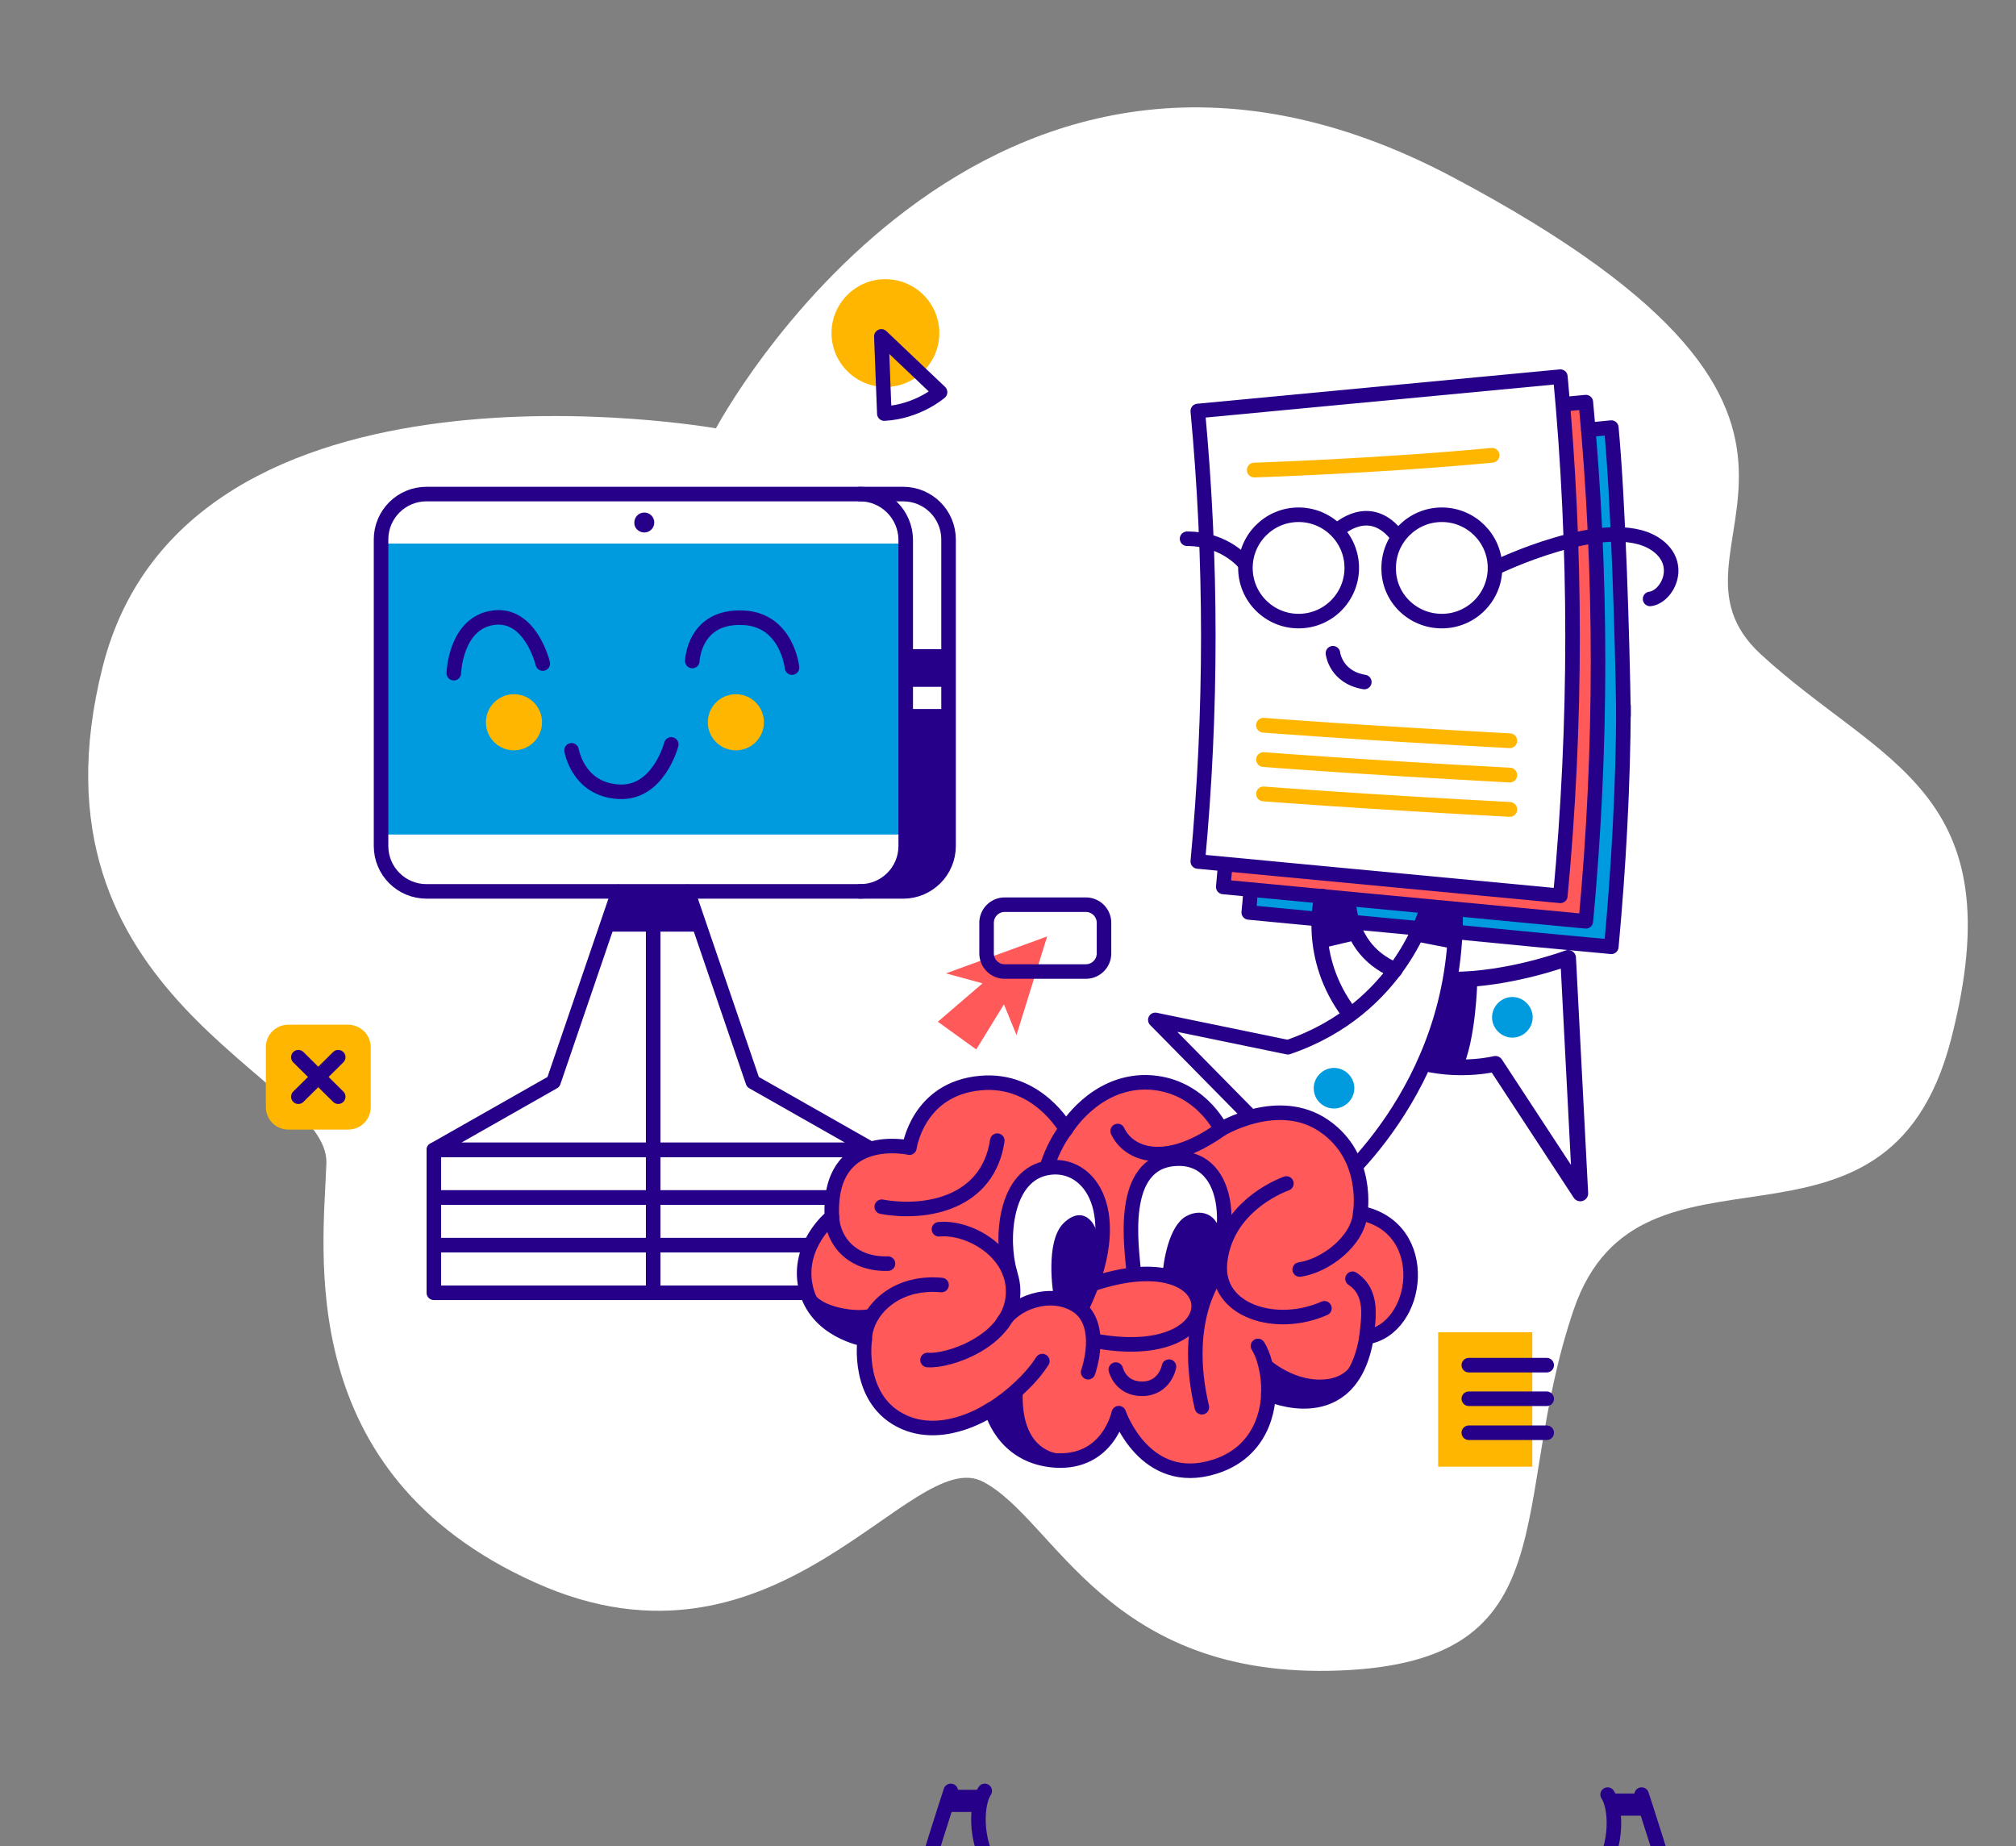 <svg xmlns="http://www.w3.org/2000/svg" xmlns:xlink="http://www.w3.org/1999/xlink" preserveAspectRatio="xMidYMid meet" width="546" height="500" viewBox="0 0 546 500" style="width:100%;height:100%"><rect x="0" y="0" width="546" height="500" fill="#808080" stroke="none"/><defs><animateMotion repeatCount="indefinite" dur="4.972s" begin="0s" xlink:href="#_R_G_L_25_G" fill="freeze" keyTimes="0;0.597;1" path="M273 252 C273,252 273,271 273,271 C273,271 273,252 273,252 " keyPoints="0;0.5;1" keySplines="0.167 0.167 0.833 0.833;0.167 0.167 0.833 0.833" calcMode="spline"/><animateTransform repeatCount="indefinite" dur="4.972s" begin="0s" xlink:href="#_R_G_L_25_G" fill="freeze" attributeName="transform" from="0" to="0" type="rotate" additive="sum" keyTimes="0;0.597;1" values="0;-20;0" keySplines="0.167 0.167 0.833 0.833;0.167 0.167 0.833 0.833" calcMode="spline"/><animateTransform repeatCount="indefinite" dur="4.972s" begin="0s" xlink:href="#_R_G_L_25_G" fill="freeze" attributeName="transform" from="-273 -250" to="-273 -250" type="translate" additive="sum" keyTimes="0;1" values="-273 -250;-273 -250" keySplines="0 0 1 1" calcMode="spline"/><animateMotion repeatCount="indefinite" dur="4.972s" begin="0s" xlink:href="#_R_G_L_24_G" fill="freeze" keyTimes="0;0.497;0.993;1" path="M331 329 C331,329 411,389 411,389 C411,389 331,329 331,329 C331,329 331,329 331,329 " keyPoints="0;0.5;1;1" keySplines="0.167 0.167 0.833 0.833;0.167 0.167 0.833 0.833;0 0 0 0" calcMode="spline"/><animateTransform repeatCount="indefinite" dur="4.972s" begin="0s" xlink:href="#_R_G_L_24_G" fill="freeze" attributeName="transform" from="1 1" to="1 1" type="scale" additive="sum" keyTimes="0;0.497;0.993;1" values="1 1;0.7 0.7;1 1;1 1" keySplines="0.167 0.167 0.833 0.833;0.167 0.167 0.833 0.833;0 0 0 0" calcMode="spline"/><animateTransform repeatCount="indefinite" dur="4.972s" begin="0s" xlink:href="#_R_G_L_24_G" fill="freeze" attributeName="transform" from="-321 -339" to="-321 -339" type="translate" additive="sum" keyTimes="0;1" values="-321 -339;-321 -339" keySplines="0 0 1 1" calcMode="spline"/><animateMotion repeatCount="indefinite" dur="4.972s" begin="0s" xlink:href="#_R_G_L_23_G" fill="freeze" keyTimes="0;0.584;0.993;1" path="M299 326 C299,326 273,250 273,250 C273,250 390,146 390,146 C390,146 390,146 390,146 " keyPoints="0;0.34;1;1" keySplines="0.167 0.167 0.833 0.833;0.167 0.167 0.833 0.833;0 0 0 0" calcMode="spline"/><animateTransform repeatCount="indefinite" dur="4.972s" begin="0s" xlink:href="#_R_G_L_23_G" fill="freeze" attributeName="transform" from="0 0" to="0 0" type="scale" additive="sum" keyTimes="0;0.584;0.993;1" values="0 0;1 1;0 0;0 0" keySplines="0.167 0.167 0.833 0.833;0.167 0.167 0.833 0.833;0 0 0 0" calcMode="spline"/><animateTransform repeatCount="indefinite" dur="4.972s" begin="0s" xlink:href="#_R_G_L_23_G" fill="freeze" attributeName="transform" from="-273 -250" to="-273 -250" type="translate" additive="sum" keyTimes="0;1" values="-273 -250;-273 -250" keySplines="0 0 1 1" calcMode="spline"/><animateMotion repeatCount="indefinite" dur="4.972s" begin="0s" xlink:href="#_R_G_L_22_G" fill="freeze" keyTimes="0;0.51;0.993;1" path="M168 241 C168,241 196,174 196,174 C196,174 168,241 168,241 C168,241 168,241 168,241 " keyPoints="0;0.5;1;1" keySplines="0.167 0.167 0.833 0.833;0.167 0.167 0.833 0.833;0 0 0 0" calcMode="spline"/><animateTransform repeatCount="indefinite" dur="4.972s" begin="0s" xlink:href="#_R_G_L_22_G" fill="freeze" attributeName="transform" from="0 0" to="0 0" type="scale" additive="sum" keyTimes="0;0.51;0.993;1" values="0 0;1 1;0 0;0 0" keySplines="0.167 0.167 0.833 0.833;0.167 0.167 0.833 0.833;0 0 0 0" calcMode="spline"/><animateTransform repeatCount="indefinite" dur="4.972s" begin="0s" xlink:href="#_R_G_L_22_G" fill="freeze" attributeName="transform" from="-196 -174" to="-196 -174" type="translate" additive="sum" keyTimes="0;1" values="-196 -174;-196 -174" keySplines="0 0 1 1" calcMode="spline"/><animateMotion repeatCount="indefinite" dur="4.972s" begin="0s" xlink:href="#_R_G_L_21_G" fill="freeze" keyTimes="0;0.53;0.993;1" path="M110 170 C110,170 76,253 76,253 C76,253 110,170 110,170 C110,170 110,170 110,170 " keyPoints="0;0.5;1;1" keySplines="0.167 0.167 0.833 0.833;0.167 0.167 0.833 0.833;0 0 0 0" calcMode="spline"/><animateTransform repeatCount="indefinite" dur="4.972s" begin="0s" xlink:href="#_R_G_L_21_G" fill="freeze" attributeName="transform" from="1 1" to="1 1" type="scale" additive="sum" keyTimes="0;0.53;0.993;1" values="1 1;0.75 0.75;1 1;1 1" keySplines="0.167 0.167 0.833 0.833;0.167 0.167 0.833 0.833;0 0 0 0" calcMode="spline"/><animateTransform repeatCount="indefinite" dur="4.972s" begin="0s" xlink:href="#_R_G_L_21_G" fill="freeze" attributeName="transform" from="-136 -213" to="-136 -213" type="translate" additive="sum" keyTimes="0;1" values="-136 -213;-136 -213" keySplines="0 0 1 1" calcMode="spline"/><animateTransform repeatCount="indefinite" dur="4.972s" begin="0s" xlink:href="#_R_G_L_20_G" fill="freeze" attributeName="transform" from="1 0" to="1 1" type="scale" additive="sum" keyTimes="0;0.067;1" values="1 0;1 1;1 1" keySplines="0.167 0.167 0.833 0.833;0 0 0 0" calcMode="spline"/><animateTransform repeatCount="indefinite" dur="4.972s" begin="0s" xlink:href="#_R_G_L_20_G" fill="freeze" attributeName="transform" from="-178 -353" to="-178 -353" type="translate" additive="sum" keyTimes="0;1" values="-178 -353;-178 -353" keySplines="0 0 1 1" calcMode="spline"/><animateMotion repeatCount="indefinite" dur="4.972s" begin="0s" xlink:href="#_R_G_L_20_G_N_16_T_0" fill="freeze" keyTimes="0;0.497;0.993;1" path="M273 250 C273,250 273,263 273,263 C273,263 273,250 273,250 C273,250 273,250 273,250 " keyPoints="0;0.5;1;1" keySplines="0.167 0.167 0.833 0.833;0.167 0.167 0.833 0.833;0 0 0 0" calcMode="spline"/><animateTransform repeatCount="indefinite" dur="4.972s" begin="0s" xlink:href="#_R_G_L_20_G_N_16_T_0" fill="freeze" attributeName="transform" from="-273 -250" to="-273 -250" type="translate" additive="sum" keyTimes="0;1" values="-273 -250;-273 -250" keySplines="0 0 1 1" calcMode="spline"/><animateTransform repeatCount="indefinite" dur="4.972s" begin="0s" xlink:href="#_R_G_L_19_G" fill="freeze" attributeName="transform" from="1 0" to="1 1" type="scale" additive="sum" keyTimes="0;0.067;0.134;1" values="1 0;1 0;1 1;1 1" keySplines="0.167 0.167 0.833 0.833;0.167 0.167 0.833 0.833;0 0 0 0" calcMode="spline"/><animateTransform repeatCount="indefinite" dur="4.972s" begin="0s" xlink:href="#_R_G_L_19_G" fill="freeze" attributeName="transform" from="-178 -338" to="-178 -338" type="translate" additive="sum" keyTimes="0;1" values="-178 -338;-178 -338" keySplines="0 0 1 1" calcMode="spline"/><animateMotion repeatCount="indefinite" dur="4.972s" begin="0s" xlink:href="#_R_G_L_19_G_N_16_T_0" fill="freeze" keyTimes="0;0.497;0.993;1" path="M273 250 C273,250 273,263 273,263 C273,263 273,250 273,250 C273,250 273,250 273,250 " keyPoints="0;0.5;1;1" keySplines="0.167 0.167 0.833 0.833;0.167 0.167 0.833 0.833;0 0 0 0" calcMode="spline"/><animateTransform repeatCount="indefinite" dur="4.972s" begin="0s" xlink:href="#_R_G_L_19_G_N_16_T_0" fill="freeze" attributeName="transform" from="-273 -250" to="-273 -250" type="translate" additive="sum" keyTimes="0;1" values="-273 -250;-273 -250" keySplines="0 0 1 1" calcMode="spline"/><animateTransform repeatCount="indefinite" dur="4.972s" begin="0s" xlink:href="#_R_G_L_18_G" fill="freeze" attributeName="transform" from="1 0" to="1 1" type="scale" additive="sum" keyTimes="0;0.134;0.201;1" values="1 0;1 0;1 1;1 1" keySplines="0.167 0.167 0.833 0.833;0.167 0.167 0.833 0.833;0 0 0 0" calcMode="spline"/><animateTransform repeatCount="indefinite" dur="4.972s" begin="0s" xlink:href="#_R_G_L_18_G" fill="freeze" attributeName="transform" from="-178 -326" to="-178 -326" type="translate" additive="sum" keyTimes="0;1" values="-178 -326;-178 -326" keySplines="0 0 1 1" calcMode="spline"/><animateMotion repeatCount="indefinite" dur="4.972s" begin="0s" xlink:href="#_R_G_L_18_G_N_16_T_0" fill="freeze" keyTimes="0;0.497;0.993;1" path="M273 250 C273,250 273,263 273,263 C273,263 273,250 273,250 C273,250 273,250 273,250 " keyPoints="0;0.5;1;1" keySplines="0.167 0.167 0.833 0.833;0.167 0.167 0.833 0.833;0 0 0 0" calcMode="spline"/><animateTransform repeatCount="indefinite" dur="4.972s" begin="0s" xlink:href="#_R_G_L_18_G_N_16_T_0" fill="freeze" attributeName="transform" from="-273 -250" to="-273 -250" type="translate" additive="sum" keyTimes="0;1" values="-273 -250;-273 -250" keySplines="0 0 1 1" calcMode="spline"/><animateTransform repeatCount="indefinite" dur="4.972s" begin="0s" xlink:href="#_R_G_L_17_G" fill="freeze" attributeName="transform" from="0" to="0" type="rotate" additive="sum" keyTimes="0;0.503;0.993;1" values="0;22;0;0" keySplines="0.167 0.167 0.833 0.833;0.167 0.167 0.833 0.833;0 0 0 0" calcMode="spline"/><animateTransform repeatCount="indefinite" dur="4.972s" begin="0s" xlink:href="#_R_G_L_17_G" fill="freeze" attributeName="transform" from="-218 -244" to="-218 -244" type="translate" additive="sum" keyTimes="0;1" values="-218 -244;-218 -244" keySplines="0 0 1 1" calcMode="spline"/><animateMotion repeatCount="indefinite" dur="4.972s" begin="0s" xlink:href="#_R_G_L_17_G_N_16_T_0" fill="freeze" keyTimes="0;0.497;0.993;1" path="M273 250 C273,250 273,263 273,263 C273,263 273,250 273,250 C273,250 273,250 273,250 " keyPoints="0;0.5;1;1" keySplines="0.167 0.167 0.833 0.833;0.167 0.167 0.833 0.833;0 0 0 0" calcMode="spline"/><animateTransform repeatCount="indefinite" dur="4.972s" begin="0s" xlink:href="#_R_G_L_17_G_N_16_T_0" fill="freeze" attributeName="transform" from="-273 -250" to="-273 -250" type="translate" additive="sum" keyTimes="0;1" values="-273 -250;-273 -250" keySplines="0 0 1 1" calcMode="spline"/><animateTransform repeatCount="indefinite" dur="4.972s" begin="0s" xlink:href="#_R_G_L_16_G" fill="freeze" attributeName="transform" from="0" to="0" type="rotate" additive="sum" keyTimes="0;0.517;0.993;1" values="0;-20;0;0" keySplines="0.167 0.167 0.833 0.833;0.167 0.167 0.833 0.833;0 0 0 0" calcMode="spline"/><animateTransform repeatCount="indefinite" dur="4.972s" begin="0s" xlink:href="#_R_G_L_16_G" fill="freeze" attributeName="transform" from="-131 -243" to="-131 -243" type="translate" additive="sum" keyTimes="0;1" values="-131 -243;-131 -243" keySplines="0 0 1 1" calcMode="spline"/><animateMotion repeatCount="indefinite" dur="4.972s" begin="0s" xlink:href="#_R_G_L_16_G_N_16_T_0" fill="freeze" keyTimes="0;0.497;0.993;1" path="M273 250 C273,250 273,263 273,263 C273,263 273,250 273,250 C273,250 273,250 273,250 " keyPoints="0;0.5;1;1" keySplines="0.167 0.167 0.833 0.833;0.167 0.167 0.833 0.833;0 0 0 0" calcMode="spline"/><animateTransform repeatCount="indefinite" dur="4.972s" begin="0s" xlink:href="#_R_G_L_16_G_N_16_T_0" fill="freeze" attributeName="transform" from="-273 -250" to="-273 -250" type="translate" additive="sum" keyTimes="0;1" values="-273 -250;-273 -250" keySplines="0 0 1 1" calcMode="spline"/><animateMotion repeatCount="indefinite" dur="4.972s" begin="0s" xlink:href="#_R_G_L_15_G" fill="freeze" keyTimes="0;0.497;0.993;1" path="M273 250 C273,250 273,263 273,263 C273,263 273,250 273,250 C273,250 273,250 273,250 " keyPoints="0;0.5;1;1" keySplines="0.167 0.167 0.833 0.833;0.167 0.167 0.833 0.833;0 0 0 0" calcMode="spline"/><animateTransform repeatCount="indefinite" dur="4.972s" begin="0s" xlink:href="#_R_G_L_15_G" fill="freeze" attributeName="transform" from="-273 -250" to="-273 -250" type="translate" additive="sum" keyTimes="0;1" values="-273 -250;-273 -250" keySplines="0 0 1 1" calcMode="spline"/><animateTransform repeatCount="indefinite" dur="4.972s" begin="0s" xlink:href="#_R_G_L_14_G" fill="freeze" attributeName="transform" from="0" to="0" type="rotate" additive="sum" keyTimes="0;0.503;1" values="0;-14;0" keySplines="0.167 0.167 0.833 0.833;0.167 0.167 0.833 0.833" calcMode="spline"/><animateTransform repeatCount="indefinite" dur="4.972s" begin="0s" xlink:href="#_R_G_L_14_G" fill="freeze" attributeName="transform" from="-328 -186" to="-328 -186" type="translate" additive="sum" keyTimes="0;1" values="-328 -186;-328 -186" keySplines="0 0 1 1" calcMode="spline"/><animateMotion repeatCount="indefinite" dur="4.972s" begin="0s" xlink:href="#_R_G_L_14_G_N_10_T_0" fill="freeze" keyTimes="0;0.497;0.993;1" path="M273 250 C273,250 273,260 273,260 C273,260 273,250 273,250 C273,250 273,250 273,250 " keyPoints="0;0.5;1;1" keySplines="0.167 0.167 0.833 0.833;0.167 0.167 0.833 0.833;0 0 0 0" calcMode="spline"/><animateTransform repeatCount="indefinite" dur="4.972s" begin="0s" xlink:href="#_R_G_L_14_G_N_10_T_0" fill="freeze" attributeName="transform" from="-273 -250" to="-273 -250" type="translate" additive="sum" keyTimes="0;1" values="-273 -250;-273 -250" keySplines="0 0 1 1" calcMode="spline"/><animateTransform repeatCount="indefinite" dur="4.972s" begin="0s" xlink:href="#_R_G_L_13_G" fill="freeze" attributeName="transform" from="0" to="0" type="rotate" additive="sum" keyTimes="0;0.503;1" values="0;15;0" keySplines="0.167 0.167 0.833 0.833;0.167 0.167 0.833 0.833" calcMode="spline"/><animateTransform repeatCount="indefinite" dur="4.972s" begin="0s" xlink:href="#_R_G_L_13_G" fill="freeze" attributeName="transform" from="-169 62" to="-169 62" type="translate" additive="sum" keyTimes="0;1" values="-169 62;-169 62" keySplines="0 0 1 1" calcMode="spline"/><animateMotion repeatCount="indefinite" dur="4.972s" begin="0s" xlink:href="#_R_G_L_13_G_N_10_T_0" fill="freeze" keyTimes="0;0.497;0.993;1" path="M273 250 C273,250 273,260 273,260 C273,260 273,250 273,250 C273,250 273,250 273,250 " keyPoints="0;0.5;1;1" keySplines="0.167 0.167 0.833 0.833;0.167 0.167 0.833 0.833;0 0 0 0" calcMode="spline"/><animateTransform repeatCount="indefinite" dur="4.972s" begin="0s" xlink:href="#_R_G_L_13_G_N_10_T_0" fill="freeze" attributeName="transform" from="-273 -250" to="-273 -250" type="translate" additive="sum" keyTimes="0;1" values="-273 -250;-273 -250" keySplines="0 0 1 1" calcMode="spline"/><animateTransform repeatCount="indefinite" dur="4.972s" begin="0s" xlink:href="#_R_G_L_12_G" fill="freeze" attributeName="transform" from="0" to="0" type="rotate" additive="sum" keyTimes="0;0.503;1" values="0;15;0" keySplines="0.167 0.167 0.833 0.833;0.167 0.167 0.833 0.833" calcMode="spline"/><animateTransform repeatCount="indefinite" dur="4.972s" begin="0s" xlink:href="#_R_G_L_12_G" fill="freeze" attributeName="transform" from="-441 -187" to="-441 -187" type="translate" additive="sum" keyTimes="0;1" values="-441 -187;-441 -187" keySplines="0 0 1 1" calcMode="spline"/><animateMotion repeatCount="indefinite" dur="4.972s" begin="0s" xlink:href="#_R_G_L_12_G_N_10_T_0" fill="freeze" keyTimes="0;0.497;0.993;1" path="M273 250 C273,250 273,260 273,260 C273,260 273,250 273,250 C273,250 273,250 273,250 " keyPoints="0;0.5;1;1" keySplines="0.167 0.167 0.833 0.833;0.167 0.167 0.833 0.833;0 0 0 0" calcMode="spline"/><animateTransform repeatCount="indefinite" dur="4.972s" begin="0s" xlink:href="#_R_G_L_12_G_N_10_T_0" fill="freeze" attributeName="transform" from="-273 -250" to="-273 -250" type="translate" additive="sum" keyTimes="0;1" values="-273 -250;-273 -250" keySplines="0 0 1 1" calcMode="spline"/><animateMotion repeatCount="indefinite" dur="4.972s" begin="0s" xlink:href="#_R_G_L_11_G" fill="freeze" keyTimes="0;0.376;1" path="M266 243 C266,243 273,250 273,250 C273,250 273,250 273,250 " keyPoints="0;1;1" keySplines="0.167 0.167 0.833 0.833;0 0 0 0" calcMode="spline"/><animateTransform repeatCount="indefinite" dur="4.972s" begin="0s" xlink:href="#_R_G_L_11_G" fill="freeze" attributeName="transform" from="-273 -250" to="-273 -250" type="translate" additive="sum" keyTimes="0;1" values="-273 -250;-273 -250" keySplines="0 0 1 1" calcMode="spline"/><animateMotion repeatCount="indefinite" dur="4.972s" begin="0s" xlink:href="#_R_G_L_11_G_N_10_T_0" fill="freeze" keyTimes="0;0.497;0.993;1" path="M273 250 C273,250 273,260 273,260 C273,260 273,250 273,250 C273,250 273,250 273,250 " keyPoints="0;0.5;1;1" keySplines="0.167 0.167 0.833 0.833;0.167 0.167 0.833 0.833;0 0 0 0" calcMode="spline"/><animateTransform repeatCount="indefinite" dur="4.972s" begin="0s" xlink:href="#_R_G_L_11_G_N_10_T_0" fill="freeze" attributeName="transform" from="-273 -250" to="-273 -250" type="translate" additive="sum" keyTimes="0;1" values="-273 -250;-273 -250" keySplines="0 0 1 1" calcMode="spline"/><animateMotion repeatCount="indefinite" dur="4.972s" begin="0s" xlink:href="#_R_G_L_10_G" fill="freeze" keyTimes="0;0.295;1" path="M260 235 C260,235 273,250 273,250 C273,250 273,250 273,250 " keyPoints="0;1;1" keySplines="0.167 0.167 0.833 0.833;0 0 0 0" calcMode="spline"/><animateTransform repeatCount="indefinite" dur="4.972s" begin="0s" xlink:href="#_R_G_L_10_G" fill="freeze" attributeName="transform" from="-273 -250" to="-273 -250" type="translate" additive="sum" keyTimes="0;1" values="-273 -250;-273 -250" keySplines="0 0 1 1" calcMode="spline"/><animateMotion repeatCount="indefinite" dur="4.972s" begin="0s" xlink:href="#_R_G_L_10_G_N_10_T_0" fill="freeze" keyTimes="0;0.497;0.993;1" path="M273 250 C273,250 273,260 273,260 C273,260 273,250 273,250 C273,250 273,250 273,250 " keyPoints="0;0.5;1;1" keySplines="0.167 0.167 0.833 0.833;0.167 0.167 0.833 0.833;0 0 0 0" calcMode="spline"/><animateTransform repeatCount="indefinite" dur="4.972s" begin="0s" xlink:href="#_R_G_L_10_G_N_10_T_0" fill="freeze" attributeName="transform" from="-273 -250" to="-273 -250" type="translate" additive="sum" keyTimes="0;1" values="-273 -250;-273 -250" keySplines="0 0 1 1" calcMode="spline"/><animateMotion repeatCount="indefinite" dur="4.972s" begin="0s" xlink:href="#_R_G_L_9_G" fill="freeze" keyTimes="0;0.497;0.993;1" path="M273 250 C273,250 273,260 273,260 C273,260 273,250 273,250 C273,250 273,250 273,250 " keyPoints="0;0.5;1;1" keySplines="0.167 0.167 0.833 0.833;0.167 0.167 0.833 0.833;0 0 0 0" calcMode="spline"/><animateTransform repeatCount="indefinite" dur="4.972s" begin="0s" xlink:href="#_R_G_L_9_G" fill="freeze" attributeName="transform" from="-273 -250" to="-273 -250" type="translate" additive="sum" keyTimes="0;1" values="-273 -250;-273 -250" keySplines="0 0 1 1" calcMode="spline"/><animateMotion repeatCount="indefinite" dur="4.972s" begin="0s" xlink:href="#_R_G_L_8_G_N_10_T_0" fill="freeze" keyTimes="0;0.497;0.993;1" path="M273 250 C273,250 273,260 273,260 C273,260 273,250 273,250 C273,250 273,250 273,250 " keyPoints="0;0.5;1;1" keySplines="0.167 0.167 0.833 0.833;0.167 0.167 0.833 0.833;0 0 0 0" calcMode="spline"/><animateTransform repeatCount="indefinite" dur="4.972s" begin="0s" xlink:href="#_R_G_L_8_G_N_10_T_0" fill="freeze" attributeName="transform" from="-273 -250" to="-273 -250" type="translate" additive="sum" keyTimes="0;1" values="-273 -250;-273 -250" keySplines="0 0 1 1" calcMode="spline"/><animateMotion repeatCount="indefinite" dur="4.972s" begin="0s" xlink:href="#_R_G_L_7_G" fill="freeze" keyTimes="0;0.523;0.993;1" path="M273 250 C273,250 273,256 273,256 C273,256 273,250 273,250 C273,250 273,250 273,250 " keyPoints="0;0.5;1;1" keySplines="0.167 0.167 0.833 0.833;0.167 0.167 0.833 0.833;0 0 0 0" calcMode="spline"/><animateTransform repeatCount="indefinite" dur="4.972s" begin="0s" xlink:href="#_R_G_L_7_G" fill="freeze" attributeName="transform" from="-273 -250" to="-273 -250" type="translate" additive="sum" keyTimes="0;1" values="-273 -250;-273 -250" keySplines="0 0 1 1" calcMode="spline"/><animateMotion repeatCount="indefinite" dur="4.972s" begin="0s" xlink:href="#_R_G_L_7_G_N_10_T_0" fill="freeze" keyTimes="0;0.497;0.993;1" path="M273 250 C273,250 273,260 273,260 C273,260 273,250 273,250 C273,250 273,250 273,250 " keyPoints="0;0.5;1;1" keySplines="0.167 0.167 0.833 0.833;0.167 0.167 0.833 0.833;0 0 0 0" calcMode="spline"/><animateTransform repeatCount="indefinite" dur="4.972s" begin="0s" xlink:href="#_R_G_L_7_G_N_10_T_0" fill="freeze" attributeName="transform" from="-273 -250" to="-273 -250" type="translate" additive="sum" keyTimes="0;1" values="-273 -250;-273 -250" keySplines="0 0 1 1" calcMode="spline"/><animateTransform repeatCount="indefinite" dur="4.972s" begin="0s" xlink:href="#_R_G_L_6_G" fill="freeze" attributeName="transform" from="0" to="0" type="rotate" additive="sum" keyTimes="0;0.51;0.993;1" values="0;-14;0;0" keySplines="0.167 0.167 0.833 0.833;0.167 0.167 0.833 0.833;0 0 0 0" calcMode="spline"/><animateTransform repeatCount="indefinite" dur="4.972s" begin="0s" xlink:href="#_R_G_L_6_G" fill="freeze" attributeName="transform" from="-302 -391" to="-302 -391" type="translate" additive="sum" keyTimes="0;1" values="-302 -391;-302 -391" keySplines="0 0 1 1" calcMode="spline"/><animateMotion repeatCount="indefinite" dur="4.972s" begin="0s" xlink:href="#_R_G_L_6_G_N_3_T_0" fill="freeze" keyTimes="0;0.49;0.993;1" path="M273 250 C273,250 273,265 273,265 C273,265 273,250 273,250 C273,250 273,250 273,250 " keyPoints="0;0.5;1;1" keySplines="0.167 0.167 0.833 0.833;0.167 0.167 0.833 0.833;0 0 0 0" calcMode="spline"/><animateTransform repeatCount="indefinite" dur="4.972s" begin="0s" xlink:href="#_R_G_L_6_G_N_3_T_0" fill="freeze" attributeName="transform" from="-273 -250" to="-273 -250" type="translate" additive="sum" keyTimes="0;1" values="-273 -250;-273 -250" keySplines="0 0 1 1" calcMode="spline"/><animateTransform repeatCount="indefinite" dur="4.972s" begin="0s" xlink:href="#_R_G_L_5_G" fill="freeze" attributeName="transform" from="0" to="0" type="rotate" additive="sum" keyTimes="0;0.463;0.993;1" values="0;17;0;0" keySplines="0.167 0.167 0.833 0.833;0.167 0.167 0.833 0.833;0 0 0 0" calcMode="spline"/><animateTransform repeatCount="indefinite" dur="4.972s" begin="0s" xlink:href="#_R_G_L_5_G" fill="freeze" attributeName="transform" from="-343 -388" to="-343 -388" type="translate" additive="sum" keyTimes="0;1" values="-343 -388;-343 -388" keySplines="0 0 1 1" calcMode="spline"/><animateMotion repeatCount="indefinite" dur="4.972s" begin="0s" xlink:href="#_R_G_L_5_G_N_3_T_0" fill="freeze" keyTimes="0;0.49;0.993;1" path="M273 250 C273,250 273,265 273,265 C273,265 273,250 273,250 C273,250 273,250 273,250 " keyPoints="0;0.5;1;1" keySplines="0.167 0.167 0.833 0.833;0.167 0.167 0.833 0.833;0 0 0 0" calcMode="spline"/><animateTransform repeatCount="indefinite" dur="4.972s" begin="0s" xlink:href="#_R_G_L_5_G_N_3_T_0" fill="freeze" attributeName="transform" from="-273 -250" to="-273 -250" type="translate" additive="sum" keyTimes="0;1" values="-273 -250;-273 -250" keySplines="0 0 1 1" calcMode="spline"/><animateTransform repeatCount="indefinite" dur="4.972s" begin="0s" xlink:href="#_R_G_L_4_G" fill="freeze" attributeName="transform" from="0 0" to="1 1" type="scale" additive="sum" keyTimes="0;0.067;1" values="0 0;1 1;1 1" keySplines="0.167 0.167 0.833 0.833;0 0 0 0" calcMode="spline"/><animateTransform repeatCount="indefinite" dur="4.972s" begin="0s" xlink:href="#_R_G_L_4_G" fill="freeze" attributeName="transform" from="-267.5 -408.5" to="-267.5 -408.5" type="translate" additive="sum" keyTimes="0;1" values="-267.5 -408.5;-267.5 -408.5" keySplines="0 0 1 1" calcMode="spline"/><animateTransform repeatCount="indefinite" dur="4.972s" begin="0s" xlink:href="#_R_G_L_4_G_N_7_T_0" fill="freeze" attributeName="transform" from="0" to="0" type="rotate" additive="sum" keyTimes="0;0.51;0.993;1" values="0;-14;0;0" keySplines="0.167 0.167 0.833 0.833;0.167 0.167 0.833 0.833;0 0 0 0" calcMode="spline"/><animateTransform repeatCount="indefinite" dur="4.972s" begin="0s" xlink:href="#_R_G_L_4_G_N_7_T_0" fill="freeze" attributeName="transform" from="-302 -391" to="-302 -391" type="translate" additive="sum" keyTimes="0;1" values="-302 -391;-302 -391" keySplines="0 0 1 1" calcMode="spline"/><animateMotion repeatCount="indefinite" dur="4.972s" begin="0s" xlink:href="#_R_G_L_4_G_N_7_N_3_T_0" fill="freeze" keyTimes="0;0.49;0.993;1" path="M273 250 C273,250 273,265 273,265 C273,265 273,250 273,250 C273,250 273,250 273,250 " keyPoints="0;0.5;1;1" keySplines="0.167 0.167 0.833 0.833;0.167 0.167 0.833 0.833;0 0 0 0" calcMode="spline"/><animateTransform repeatCount="indefinite" dur="4.972s" begin="0s" xlink:href="#_R_G_L_4_G_N_7_N_3_T_0" fill="freeze" attributeName="transform" from="-273 -250" to="-273 -250" type="translate" additive="sum" keyTimes="0;1" values="-273 -250;-273 -250" keySplines="0 0 1 1" calcMode="spline"/><animateTransform repeatCount="indefinite" dur="4.972s" begin="0s" xlink:href="#_R_G_L_3_G" fill="freeze" attributeName="transform" from="0 0" to="1 1" type="scale" additive="sum" keyTimes="0;0.067;1" values="0 0;1 1;1 1" keySplines="0.167 0.167 0.833 0.833;0 0 0 0" calcMode="spline"/><animateTransform repeatCount="indefinite" dur="4.972s" begin="0s" xlink:href="#_R_G_L_3_G" fill="freeze" attributeName="transform" from="-359 -404" to="-359 -404" type="translate" additive="sum" keyTimes="0;1" values="-359 -404;-359 -404" keySplines="0 0 1 1" calcMode="spline"/><animateTransform repeatCount="indefinite" dur="4.972s" begin="0s" xlink:href="#_R_G_L_3_G_N_6_T_0" fill="freeze" attributeName="transform" from="0" to="0" type="rotate" additive="sum" keyTimes="0;0.463;0.993;1" values="0;17;0;0" keySplines="0.167 0.167 0.833 0.833;0.167 0.167 0.833 0.833;0 0 0 0" calcMode="spline"/><animateTransform repeatCount="indefinite" dur="4.972s" begin="0s" xlink:href="#_R_G_L_3_G_N_6_T_0" fill="freeze" attributeName="transform" from="-343 -388" to="-343 -388" type="translate" additive="sum" keyTimes="0;1" values="-343 -388;-343 -388" keySplines="0 0 1 1" calcMode="spline"/><animateMotion repeatCount="indefinite" dur="4.972s" begin="0s" xlink:href="#_R_G_L_3_G_N_6_N_3_T_0" fill="freeze" keyTimes="0;0.49;0.993;1" path="M273 250 C273,250 273,265 273,265 C273,265 273,250 273,250 C273,250 273,250 273,250 " keyPoints="0;0.5;1;1" keySplines="0.167 0.167 0.833 0.833;0.167 0.167 0.833 0.833;0 0 0 0" calcMode="spline"/><animateTransform repeatCount="indefinite" dur="4.972s" begin="0s" xlink:href="#_R_G_L_3_G_N_6_N_3_T_0" fill="freeze" attributeName="transform" from="-273 -250" to="-273 -250" type="translate" additive="sum" keyTimes="0;1" values="-273 -250;-273 -250" keySplines="0 0 1 1" calcMode="spline"/><animateMotion repeatCount="indefinite" dur="4.972s" begin="0s" xlink:href="#_R_G_L_2_G" fill="freeze" keyTimes="0;0.49;0.993;1" path="M273 250 C273,250 273,265 273,265 C273,265 273,250 273,250 C273,250 273,250 273,250 " keyPoints="0;0.5;1;1" keySplines="0.167 0.167 0.833 0.833;0.167 0.167 0.833 0.833;0 0 0 0" calcMode="spline"/><animateTransform repeatCount="indefinite" dur="4.972s" begin="0s" xlink:href="#_R_G_L_2_G" fill="freeze" attributeName="transform" from="-273 -250" to="-273 -250" type="translate" additive="sum" keyTimes="0;1" values="-273 -250;-273 -250" keySplines="0 0 1 1" calcMode="spline"/><animateMotion repeatCount="indefinite" dur="4.972s" begin="0s" xlink:href="#_R_G_L_1_G" fill="freeze" keyTimes="0;0.188;0.322;1" path="M318.5 336.5 C318.5,336.5 315.25,334 315.25,334 C315.25,334 318.5,336.5 318.5,336.5 C318.5,336.5 318.5,336.5 318.5,336.5 " keyPoints="0;0.5;1;1" keySplines="0.167 0.167 0.833 0.833;0.167 0.167 0.833 0.833;0 0 0 0" calcMode="spline"/><animateTransform repeatCount="indefinite" dur="4.972s" begin="0s" xlink:href="#_R_G_L_1_G" fill="freeze" attributeName="transform" from="-318.5 -336.5" to="-318.5 -336.5" type="translate" additive="sum" keyTimes="0;0.188;0.322;1" values="-318.5 -336.5;-318.5 -336.5;-318.5 -336.5;-318.5 -336.5" keySplines="0.167 0.167 0.833 0.833;0.167 0.167 0.833 0.833;0 0 0 0" calcMode="spline"/><animateMotion repeatCount="indefinite" dur="4.972s" begin="0s" xlink:href="#_R_G_L_1_G_N_3_T_0" fill="freeze" keyTimes="0;0.49;0.993;1" path="M273 250 C273,250 273,265 273,265 C273,265 273,250 273,250 C273,250 273,250 273,250 " keyPoints="0;0.5;1;1" keySplines="0.167 0.167 0.833 0.833;0.167 0.167 0.833 0.833;0 0 0 0" calcMode="spline"/><animateTransform repeatCount="indefinite" dur="4.972s" begin="0s" xlink:href="#_R_G_L_1_G_N_3_T_0" fill="freeze" attributeName="transform" from="-273 -250" to="-273 -250" type="translate" additive="sum" keyTimes="0;1" values="-273 -250;-273 -250" keySplines="0 0 1 1" calcMode="spline"/><animateMotion repeatCount="indefinite" dur="4.972s" begin="0s" xlink:href="#_R_G_L_0_G" fill="freeze" keyTimes="0;0.188;0.322;1" path="M289.5 345.5 C289.5,345.5 283,345.5 283,345.5 C283,345.5 289.5,345.5 289.5,345.5 C289.5,345.5 289.5,345.5 289.5,345.5 " keyPoints="0;0.5;1;1" keySplines="0.167 0.167 0.833 0.833;0.167 0.167 0.833 0.833;0 0 0 0" calcMode="spline"/><animateTransform repeatCount="indefinite" dur="4.972s" begin="0s" xlink:href="#_R_G_L_0_G" fill="freeze" attributeName="transform" from="-289.5 -345.5" to="-289.5 -345.5" type="translate" additive="sum" keyTimes="0;1" values="-289.5 -345.5;-289.5 -345.5" keySplines="0 0 1 1" calcMode="spline"/><animateMotion repeatCount="indefinite" dur="4.972s" begin="0s" xlink:href="#_R_G_L_0_G_N_3_T_0" fill="freeze" keyTimes="0;0.49;0.993;1" path="M273 250 C273,250 273,265 273,265 C273,265 273,250 273,250 C273,250 273,250 273,250 " keyPoints="0;0.5;1;1" keySplines="0.167 0.167 0.833 0.833;0.167 0.167 0.833 0.833;0 0 0 0" calcMode="spline"/><animateTransform repeatCount="indefinite" dur="4.972s" begin="0s" xlink:href="#_R_G_L_0_G_N_3_T_0" fill="freeze" attributeName="transform" from="-273 -250" to="-273 -250" type="translate" additive="sum" keyTimes="0;1" values="-273 -250;-273 -250" keySplines="0 0 1 1" calcMode="spline"/><animate attributeType="XML" attributeName="opacity" dur="5s" from="0" to="1" xlink:href="#time_group"/></defs><g id="_R_G"><g id="_R_G_L_25_G"><path id="_R_G_L_25_G_D_0_P_0" fill="#ffffff" fill-opacity="1" fill-rule="nonzero" d=" M476.9 177.2 C509.4,207.1 545.9,213.8 528.4,281.5 C510.9,349.2 444.2,301.9 426.2,354.7 C408.2,407.5 425.7,450 362.7,452.4 C299.7,454.8 285.9,411.6 266.3,401.3 C246.8,390.9 211,458.3 145,428.6 C79,399 87.6,338.5 88.4,315 C89.2,291.5 5,270.8 27.8,180.6 C50.6,90.5 193.9,116 193.9,116 C193.9,116 265.9,-19.7 393.5,48 C521.2,115.7 444.4,147.3 476.9,177.2z "/></g><g id="_R_G_L_24_G"><path id="_R_G_L_24_G_D_0_P_0" fill="#ffb600" fill-opacity="1" fill-rule="nonzero" d=" M415 360.8 C415,360.8 389.5,360.8 389.5,360.8 C389.5,360.8 389.5,397.2 389.5,397.2 C389.5,397.2 415,397.2 415,397.2 C415,397.2 415,360.8 415,360.8z "/><path id="_R_G_L_24_G_D_1_P_0" stroke="#270089" stroke-linecap="round" stroke-linejoin="round" fill="none" stroke-width="3.94" stroke-opacity="1" d=" M397.8 369.7 C397.8,369.7 418.9,369.7 418.9,369.7 "/><path id="_R_G_L_24_G_D_2_P_0" stroke="#270089" stroke-linecap="round" stroke-linejoin="round" fill="none" stroke-width="3.94" stroke-opacity="1" d=" M397.8 378.8 C397.8,378.8 418.9,378.8 418.9,378.8 "/><path id="_R_G_L_24_G_D_3_P_0" stroke="#270089" stroke-linecap="round" stroke-linejoin="round" fill="none" stroke-width="3.94" stroke-opacity="1" d=" M397.8 388 C397.8,388 418.9,388 418.9,388 "/></g><g id="_R_G_L_23_G"><path id="_R_G_L_23_G_D_0_P_0" fill="#ff595a" fill-opacity="1" fill-rule="nonzero" d=" M264.4 284.2 C264.4,284.2 271.9,272 271.9,272 C271.9,272 275.3,280.3 275.3,280.3 C275.3,280.3 283.6,253.6 283.6,253.6 C283.6,253.6 256.2,263.6 256.2,263.6 C256.2,263.6 266.1,266.3 266.1,266.3 C266.1,266.3 254,276.7 254,276.7 C254,276.7 264.4,284.2 264.4,284.2z "/><path id="_R_G_L_23_G_D_1_P_0" stroke="#270089" stroke-linecap="round" stroke-linejoin="round" fill="none" stroke-width="3.94" stroke-opacity="1" d=" M272.1 263.1 C272.1,263.1 294.1,263.1 294.1,263.1 C296.8,263.1 299,260.9 299,258.2 C299,258.2 299,249.9 299,249.9 C299,247.2 296.8,245 294.1,245 C294.1,245 272.1,245 272.1,245 C269.4,245 267.2,247.2 267.2,249.9 C267.2,249.9 267.2,258.2 267.2,258.2 C267.2,260.9 269.4,263.1 272.1,263.1z "/></g><g id="_R_G_L_22_G"><path id="_R_G_L_22_G_D_0_P_0" fill="#ffb600" fill-opacity="1" fill-rule="nonzero" d=" M239.8 104.8 C247.9,104.8 254.4,98.2 254.4,90.2 C254.4,82.1 247.8,75.6 239.8,75.6 C231.7,75.6 225.2,82.2 225.2,90.2 C225.2,98.3 231.8,104.8 239.8,104.8z "/><path id="_R_G_L_22_G_D_1_P_0" stroke="#270089" stroke-linecap="round" stroke-linejoin="round" fill="none" stroke-width="3.94" stroke-opacity="1" d=" M239.5 112 C239.5,112 238.7,91.1 238.7,91.1 C238.7,91.1 254.6,106.2 254.6,106.2 C254.6,106.2 248.6,111.5 239.5,112z "/></g><g id="_R_G_L_21_G"><path id="_R_G_L_21_G_D_0_P_0" fill="#ffb600" fill-opacity="1" fill-rule="nonzero" d=" M94.3 277.5 C94.3,277.5 78.1,277.5 78.1,277.5 C74.7,277.5 72,280.2 72,283.6 C72,283.6 72,299.8 72,299.8 C72,303.2 74.7,305.9 78.1,305.9 C78.1,305.9 94.3,305.9 94.3,305.9 C97.7,305.9 100.4,303.2 100.4,299.8 C100.4,299.8 100.4,283.6 100.4,283.6 C100.4,280.2 97.6,277.5 94.3,277.5z "/><path id="_R_G_L_21_G_D_1_P_0" stroke="#270089" stroke-linecap="round" stroke-linejoin="round" fill="none" stroke-width="3.94" stroke-opacity="1" d=" M80.8 286.3 C80.8,286.3 91.6,297 91.6,297 "/><path id="_R_G_L_21_G_D_2_P_0" stroke="#270089" stroke-linecap="round" stroke-linejoin="round" fill="none" stroke-width="3.94" stroke-opacity="1" d=" M91.6 286.3 C91.6,286.3 80.8,297 80.8,297 "/></g><g id="_R_G_L_20_G_N_16_T_0"><g id="_R_G_L_20_G" transform=" translate(178, 353)"><path id="_R_G_L_20_G_D_0_P_0" fill="#ffb600" fill-opacity="1" fill-rule="nonzero" d=" M236.16 337.81 C236.16,337.81 117.36,337.81 117.36,337.81 C117.36,337.81 117.36,350.71 117.36,350.71 C117.36,350.71 236.16,350.71 236.16,350.71 C236.16,350.71 236.16,337.81 236.16,337.81z "/></g></g><g id="_R_G_L_19_G_N_16_T_0"><g id="_R_G_L_19_G" transform=" translate(178, 338)"><path id="_R_G_L_19_G_D_0_P_0" fill="#ff595a" fill-opacity="1" fill-rule="nonzero" d=" M236.16 324.91 C236.16,324.91 117.36,324.91 117.36,324.91 C117.36,324.91 117.36,337.81 117.36,337.81 C117.36,337.81 236.16,337.81 236.16,337.81 C236.16,337.81 236.16,324.91 236.16,324.91z "/></g></g><g id="_R_G_L_18_G_N_16_T_0"><g id="_R_G_L_18_G" transform=" translate(178, 326)"><path id="_R_G_L_18_G_D_0_P_0" fill="#009ade" fill-opacity="1" fill-rule="nonzero" d=" M236.16 312.01 C236.16,312.01 117.36,312.01 117.36,312.01 C117.36,312.01 117.36,324.91 117.36,324.91 C117.36,324.91 236.16,324.91 236.16,324.91 C236.16,324.91 236.16,312.01 236.16,312.01z "/></g></g><g id="_R_G_L_17_G_N_16_T_0"><g id="_R_G_L_17_G" transform=" translate(218, 244)"><path id="_R_G_L_17_G_D_0_P_0" stroke="#270089" stroke-linecap="round" stroke-linejoin="round" fill="none" stroke-width="3.94" stroke-opacity="1" d=" M215.3 263 C220.4,255.3 219.6,245.1 217.4,242 "/><path id="_R_G_L_17_G_D_1_P_0" stroke="#270089" stroke-linecap="round" stroke-linejoin="round" fill="none" stroke-width="3.94" stroke-opacity="1" d=" M226.6 242 C226.6,242 234.3,265.4 235.4,271.4 C236.5,277.4 236.1,280.3 233.5,280.8 C230.7,281.4 228.1,273.4 228.1,273.4 C228.1,273.4 229.3,283.6 224.6,284.5 C219.8,285.3 220.4,275.6 220.4,275.6 C220.4,275.6 218.3,284.2 214.2,283.1 C209.6,281.9 214.6,273.2 214.6,273.2 C214.6,273.2 207.3,274.7 206.1,272.1 C204.4,268.6 210.5,263.7 215.2,263 "/><path id="_R_G_L_17_G_D_2_P_0" fill="#270089" fill-opacity="1" fill-rule="nonzero" d=" M227.7 241.7 C227.7,241.7 218.8,241.7 218.8,241.7 C218.8,241.7 218.8,247.7 218.8,247.7 C218.8,247.7 227.7,247.7 227.7,247.7 C227.7,247.7 227.7,241.7 227.7,241.7z "/></g></g><g id="_R_G_L_16_G_N_16_T_0"><g id="_R_G_L_16_G" transform=" translate(131, 243)"><path id="_R_G_L_16_G_D_0_P_0" stroke="#270089" stroke-linecap="round" stroke-linejoin="round" fill="none" stroke-width="3.94" stroke-opacity="1" d=" M137.8 263 C132.7,255.3 133.5,245.1 135.7,242 "/><path id="_R_G_L_16_G_D_1_P_0" stroke="#270089" stroke-linecap="round" stroke-linejoin="round" fill="none" stroke-width="3.94" stroke-opacity="1" d=" M126.5 242 C126.5,242 118.8,265.4 117.7,271.4 C116.6,277.4 117,280.3 119.6,280.8 C122.4,281.4 125,273.4 125,273.4 C125,273.4 123.8,283.6 128.5,284.5 C133.3,285.3 132.7,275.6 132.7,275.6 C132.7,275.6 134.8,284.2 138.9,283.1 C143.5,281.9 138.5,273.2 138.5,273.2 C138.5,273.2 145.8,274.7 147,272.1 C148.7,268.6 142.6,263.7 137.9,263 "/><path id="_R_G_L_16_G_D_2_P_0" fill="#270089" fill-opacity="1" fill-rule="nonzero" d=" M134.3 241.7 C134.3,241.7 125.4,241.7 125.4,241.7 C125.4,241.7 125.4,247.7 125.4,247.7 C125.4,247.7 134.3,247.7 134.3,247.7 C134.3,247.7 134.3,241.7 134.3,241.7z "/></g></g><g id="_R_G_L_15_G"><path id="_R_G_L_15_G_D_0_P_0" fill="#ffffff" fill-opacity="1" fill-rule="nonzero" d=" M243.19 133.94 C243.19,133.94 115.6,133.94 115.6,133.94 C108.21,133.94 102.23,139.44 102.23,146.24 C102.23,146.24 102.23,229.24 102.23,229.24 C102.23,236.04 108.21,241.54 115.6,241.54 C115.6,241.54 243.3,241.54 243.3,241.54 C250.69,241.54 256.67,236.04 256.67,229.24 C256.67,229.24 256.67,146.24 256.67,146.24 C256.56,139.44 250.58,133.94 243.19,133.94z "/><path id="_R_G_L_15_G_D_1_P_0" fill="#270089" fill-opacity="1" fill-rule="nonzero" d=" M164 252.3 C164,252.3 190.8,252.3 190.8,252.3 C190.8,252.3 187.2,241.1 187.2,241.1 C187.2,241.1 168.2,240.8 168.2,240.8 C168.2,240.8 164,252.3 164,252.3z "/><path id="_R_G_L_15_G_D_2_P_0" fill="#009ade" fill-opacity="1" fill-rule="nonzero" d=" M244.4 147.2 C244.4,147.2 104.5,147.2 104.5,147.2 C104.5,147.2 104.5,226 104.5,226 C104.5,226 244.4,226 244.4,226 C244.4,226 244.4,147.2 244.4,147.2z "/><path id="_R_G_L_15_G_D_3_P_0" stroke="#270089" stroke-linecap="round" stroke-linejoin="round" fill="none" stroke-width="3.94" stroke-opacity="1" d=" M232.9 133.8 C232.9,133.8 115.5,133.8 115.5,133.8 C108.7,133.8 103.2,139.3 103.2,146.1 C103.2,146.1 103.2,229.1 103.2,229.1 C103.2,235.9 108.7,241.4 115.5,241.4 C115.5,241.4 233,241.4 233,241.4 C239.8,241.4 245.3,235.9 245.3,229.1 C245.3,229.1 245.3,146.1 245.3,146.1 C245.2,139.3 239.7,133.8 232.9,133.8z "/><path id="_R_G_L_15_G_D_4_P_0" stroke="#270089" stroke-linecap="round" stroke-linejoin="round" fill="none" stroke-width="3.94" stroke-opacity="1" d=" M232.9 133.8 C232.9,133.8 244.6,133.8 244.6,133.8 C251.4,133.8 256.9,139.3 256.9,146.1 C256.9,146.1 256.9,229.1 256.9,229.1 C256.9,235.9 251.4,241.4 244.6,241.4 C244.6,241.4 232.9,241.4 232.9,241.4 "/><path id="_R_G_L_15_G_D_5_P_0" stroke="#270089" stroke-linecap="round" stroke-linejoin="round" fill="none" stroke-width="3.94" stroke-opacity="1" d=" M122.9 182.3 C122.9,182.3 123.3,168.8 133.5,167.3 C143.7,165.8 147,179.7 147,179.7 "/><path id="_R_G_L_15_G_D_6_P_0" stroke="#270089" stroke-linecap="round" stroke-linejoin="round" fill="none" stroke-width="3.94" stroke-opacity="1" d=" M187.5 179 C187.5,179 187.9,166.6 201.4,167.3 C213.2,167.9 214.5,180.8 214.5,180.8 "/><path id="_R_G_L_15_G_D_7_P_0" fill="#270089" fill-opacity="1" fill-rule="nonzero" d=" M174.5 144.2 C176,144.2 177.2,143 177.2,141.5 C177.2,140 176,138.8 174.5,138.8 C173,138.8 171.8,140 171.8,141.5 C171.7,143 173,144.2 174.5,144.2z "/><path id="_R_G_L_15_G_D_8_P_0" stroke="#270089" stroke-linecap="round" stroke-linejoin="round" fill="none" stroke-width="3.94" stroke-opacity="1" d=" M167.5 241.5 C167.5,241.5 149.9,293 149.9,293 C149.9,293 117.5,311.4 117.5,311.4 C117.5,311.4 176.9,311.4 176.9,311.4 C176.9,311.4 176.9,242 176.9,242 "/><path id="_R_G_L_15_G_D_9_P_0" stroke="#270089" stroke-linecap="round" stroke-linejoin="round" fill="none" stroke-width="3.94" stroke-opacity="1" d=" M186.3 241.5 C186.3,241.5 203.9,293 203.9,293 C203.9,293 236.3,311.4 236.3,311.4 C236.3,311.4 176.9,311.4 176.9,311.4 "/><path id="_R_G_L_15_G_D_10_P_0" stroke="#270089" stroke-linecap="round" stroke-linejoin="round" fill="none" stroke-width="3.94" stroke-opacity="1" d=" M154.8 203.2 C154.8,203.2 156.5,213.7 167.4,214.4 C178.3,215.2 181.8,201.6 181.8,201.6 "/><path id="_R_G_L_15_G_D_11_P_0" fill="#ffb600" fill-opacity="1" fill-rule="nonzero" d=" M139.2 203.2 C143.4,203.2 146.8,199.8 146.8,195.6 C146.8,191.4 143.4,188 139.2,188 C135,188 131.6,191.4 131.6,195.6 C131.6,199.8 135,203.2 139.2,203.2z "/><path id="_R_G_L_15_G_D_12_P_0" fill="#ffb600" fill-opacity="1" fill-rule="nonzero" d=" M199.3 203.2 C203.5,203.2 206.9,199.8 206.9,195.6 C206.9,191.4 203.5,188 199.3,188 C195.1,188 191.7,191.4 191.7,195.6 C191.7,199.8 195.1,203.2 199.3,203.2z "/><path id="_R_G_L_15_G_D_13_P_0" stroke="#270089" stroke-linecap="round" stroke-linejoin="round" fill="none" stroke-width="3.94" stroke-opacity="1" d=" M236.3 311.4 C236.3,311.4 117.5,311.4 117.5,311.4 C117.5,311.4 117.5,324.3 117.5,324.3 C117.5,324.3 236.3,324.3 236.3,324.3 C236.3,324.3 236.3,311.4 236.3,311.4z "/><path id="_R_G_L_15_G_D_14_P_0" stroke="#270089" stroke-linecap="round" stroke-linejoin="round" fill="none" stroke-width="3.94" stroke-opacity="1" d=" M236.3 324.3 C236.3,324.3 117.5,324.3 117.5,324.3 C117.5,324.3 117.5,337.2 117.5,337.2 C117.5,337.2 236.3,337.2 236.3,337.2 C236.3,337.2 236.3,324.3 236.3,324.3z "/><path id="_R_G_L_15_G_D_15_P_0" stroke="#270089" stroke-linecap="round" stroke-linejoin="round" fill="none" stroke-width="3.94" stroke-opacity="1" d=" M236.3 337.2 C236.3,337.2 117.5,337.2 117.5,337.2 C117.5,337.2 117.5,350.1 117.5,350.1 C117.5,350.1 236.3,350.1 236.3,350.1 C236.3,350.1 236.3,337.2 236.3,337.2z "/><path id="_R_G_L_15_G_D_16_P_0" stroke="#270089" stroke-linecap="round" stroke-linejoin="round" fill="none" stroke-width="3.94" stroke-opacity="1" d=" M176.9 311.4 C176.9,311.4 176.9,350.1 176.9,350.1 "/><path id="_R_G_L_15_G_D_17_P_0" fill="#270089" fill-opacity="1" fill-rule="nonzero" d=" M245.1 192 C245.1,192 256.8,192 256.8,192 C256.8,192 256.8,229.2 256.8,229.2 C256.8,229.2 256.3,243.1 236.7,242.2 C236.7,242.2 244.4,240.2 244.4,228.3 C244.4,216.4 245.1,192 245.1,192z "/><path id="_R_G_L_15_G_D_18_P_0" fill="#270089" fill-opacity="1" fill-rule="nonzero" d=" M256.7 175.8 C256.7,175.8 245,175.8 245,175.8 C245,175.8 245,186 245,186 C245,186 256.8,186 256.8,186 C256.8,186 256.8,175.8 256.8,175.8 C256.8,175.8 256.7,175.8 256.7,175.8z "/></g><g id="_R_G_L_14_G_N_10_T_0"><g id="_R_G_L_14_G" transform=" translate(328, 186)"><path id="_R_G_L_14_G_D_0_P_0" stroke="#270089" stroke-linecap="round" stroke-linejoin="round" fill="none" stroke-width="3.94" stroke-opacity="1" d=" M303.4 139.3 C298.3,147 304.3,175.3 326.9,178.9 "/><path id="_R_G_L_14_G_D_1_P_0" stroke="#270089" stroke-linecap="round" stroke-linejoin="round" fill="none" stroke-width="3.94" stroke-opacity="1" d=" M326.6 190.9 C326.6,190.9 284.4,194.1 281.2,131.8 C280.9,125.6 281.3,121 283.9,120.5 C287.7,119.8 290,126.6 290,126.6 C290,126.6 289.3,118.1 294.1,117.9 C298.3,117.7 298.1,125.3 298.1,125.3 C298.1,125.3 302.8,117.5 306.6,120.2 C310.4,123 305.8,129.1 305.8,129.1 C305.8,129.1 311.9,128.1 312.8,131.4 C313.8,135.2 308.3,138.7 303.5,139.5 "/><path id="_R_G_L_14_G_D_2_P_0" fill="#270089" fill-opacity="1" fill-rule="nonzero" d=" M321.9 177.8 C321.9,177.8 320.6,190.7 320.6,190.7 C320.6,190.7 328.1,191.4 328.1,191.4 C328.1,191.4 328.1,178.7 328.1,178.7 C328.1,178.7 321.9,177.8 321.9,177.8z "/></g></g><g id="_R_G_L_13_G_N_10_T_0"><g id="_R_G_L_13_G" transform=" translate(442, 188)"><path id="_R_G_L_13_G_D_0_P_0" fill="#ffffff" fill-opacity="1" fill-rule="nonzero" d=" M168 -70.5 C168,-70.5 169,-57.5 169,-57.5 C169,-57.5 179,-56.5 183,-50.5 C187,-44.5 190,-37 190.5,-31 C191,-25 186.5,-18.5 183,-17 C179.5,-15.5 180.5,-8.5 183.5,-9 C186.5,-9.5 184.5,0 187.5,0 C190.5,0 196.5,-7 196.5,-7 C196.5,-7 196.5,1 199.5,0.5 C202.5,0 205.5,-7 205.5,-7 C205.5,-7 208.5,2 211,-1 C213.5,-4 214.5,-12 212.5,-20.5 C210.5,-29 205,-47.5 201.5,-51.5 C198,-55.5 188.5,-67 182.5,-68 C176.5,-69 168,-70.5 168,-70.5z "/><path id="_R_G_L_13_G_D_1_P_0" stroke="#ffffff" stroke-linecap="round" stroke-linejoin="round" fill="none" stroke-width="0" stroke-opacity="1" d=" M168 -70.5 C168,-70.5 169,-57.5 169,-57.5 C169,-57.5 179,-56.5 183,-50.5 C187,-44.5 190,-37 190.5,-31 C191,-25 186.5,-18.5 183,-17 C179.5,-15.5 180.5,-8.5 183.5,-9 C186.5,-9.5 184.5,0 187.5,0 C190.5,0 196.5,-7 196.5,-7 C196.5,-7 196.5,1 199.5,0.5 C202.5,0 205.5,-7 205.5,-7 C205.5,-7 208.5,2 211,-1 C213.5,-4 214.5,-12 212.5,-20.5 C210.5,-29 205,-47.5 201.5,-51.5 C198,-55.5 188.5,-67 182.5,-68 C176.5,-69 168,-70.5 168,-70.5z "/></g></g><g id="_R_G_L_12_G_N_10_T_0"><g id="_R_G_L_12_G" transform=" translate(441, 187)"><path id="_R_G_L_12_G_D_0_P_0" stroke="#270089" stroke-linecap="round" stroke-linejoin="round" fill="none" stroke-width="3.94" stroke-opacity="1" d=" M462.83 229.56 C467.59,221.64 460.36,193.63 437.63,191.01 "/><path id="_R_G_L_12_G_D_1_P_0" stroke="#270089" stroke-linecap="round" stroke-linejoin="round" fill="none" stroke-width="3.94" stroke-opacity="1" d=" M437.41 179.01 C437.41,179.01 479.43,173.98 485.33,236.09 C485.9,242.27 485.7,246.88 483.12,247.49 C479.36,248.36 476.76,241.66 476.76,241.66 C476.76,241.66 477.83,250.13 473.05,250.53 C468.86,250.92 468.73,243.31 468.73,243.31 C468.73,243.31 464.37,251.31 460.46,248.78 C456.54,246.15 460.87,239.85 460.87,239.85 C460.87,239.85 454.82,241.11 453.78,237.86 C452.61,234.1 457.96,230.37 462.72,229.36 "/><path id="_R_G_L_12_G_D_2_P_0" fill="#270089" fill-opacity="1" fill-rule="nonzero" d=" M443.81 179.03 C443.81,179.03 444.08,192.14 444.08,192.14 C444.08,192.14 437.34,191.23 437.34,191.23 C437.34,191.23 436.66,177.94 436.66,177.94 C436.66,177.94 443.81,179.03 443.81,179.03z "/></g></g><g id="_R_G_L_11_G_N_10_T_0"><g id="_R_G_L_11_G"><path id="_R_G_L_11_G_D_0_P_0" fill="#ff595a" fill-opacity="1" fill-rule="nonzero" d=" M331.9 233.2 C331.9,233.2 331.9,240.8 331.9,240.8 C331.9,240.8 429.5,249.5 429.5,249.5 C429.5,249.5 433.3,196.3 433,164.7 C432.6,133.1 429.8,109.7 429.8,109.7 C429.8,109.7 423.5,109.7 423.5,109.7 C423.5,109.7 426.7,163.7 425.7,185.3 C424.8,206.8 422,242 422,242 C422,242 331.9,233.2 331.9,233.2z "/></g></g><g id="_R_G_L_10_G_N_10_T_0"><g id="_R_G_L_10_G"><path id="_R_G_L_10_G_D_0_P_0" fill="#009ade" fill-opacity="1" fill-rule="nonzero" d=" M393.9 253.4 C393.9,253.4 393.9,247.3 393.9,247.3 C393.9,247.3 428.8,249.3 428.8,249.3 C428.8,249.3 432.9,173.81 432.9,173.81 C432.9,173.81 439.4,174.21 440.1,176.81 C440.1,176.81 436.4,256.4 436.4,256.4 C436.4,256.4 393.9,253.4 393.9,253.4z "/><path id="_R_G_L_10_G_D_1_P_0" fill="#009ade" fill-opacity="1" fill-rule="nonzero" d=" M437.4 118 C437.4,118 430.9,116 430.9,116 C430.9,116 432,175.8 432,175.8 C432,175.8 439.4,176 439.4,176 C439.4,176 437.4,118 437.4,118z "/><path id="_R_G_L_10_G_D_2_P_0" fill="#009ade" fill-opacity="1" fill-rule="nonzero" d=" M357.3 242.7 C357.3,242.7 339,240.3 339,240.3 C339,240.3 339.2,247.7 339.2,247.7 C339.2,247.7 356,248.6 356,248.6 C356,248.6 357.3,242.7 357.3,242.7z "/><path id="_R_G_L_10_G_D_3_P_0" fill="#009ade" fill-opacity="1" fill-rule="nonzero" d=" M385.9 244.4 C385.9,244.4 365,242.4 365,242.4 C365,242.4 366.3,250.9 366.3,250.9 C366.3,250.9 383.1,252 383.1,252 C383.1,252 385.9,244.4 385.9,244.4z "/></g></g><g id="_R_G_L_9_G"><path id="_R_G_L_9_G_D_0_P_0" stroke="#270089" stroke-linecap="round" stroke-linejoin="round" fill="none" stroke-width="3.94" stroke-opacity="1" d=" M429.5 249.5 C396.8,246.4 364,243.3 331.3,240.2 C335.1,199.6 335.1,158.8 331.3,118.2 C364,115.1 396.8,112 429.5,108.9 C433.9,155.6 433.9,202.7 429.5,249.5z "/><path id="_R_G_L_9_G_D_1_P_0" fill="#ffffff" fill-opacity="1" fill-rule="nonzero" d=" M422.6 242.6 C389.9,239.5 357.1,236.4 324.4,233.3 C328.2,192.7 328.2,151.9 324.4,111.3 C357.1,108.2 389.9,105.1 422.6,102 C427,148.8 427,195.8 422.6,242.6z "/><path id="_R_G_L_9_G_D_2_P_0" stroke="#270089" stroke-linecap="round" stroke-linejoin="round" fill="none" stroke-width="3.94" stroke-opacity="1" d=" M422.6 242.6 C389.9,239.5 357.1,236.4 324.4,233.3 C328.2,192.7 328.2,151.9 324.4,111.3 C357.1,108.2 389.9,105.1 422.6,102 C427,148.8 427,195.8 422.6,242.6z "/><path id="_R_G_L_9_G_D_3_P_0" stroke="#270089" stroke-linecap="round" stroke-linejoin="round" fill="none" stroke-width="3.94" stroke-opacity="1" d=" M386.5 245.8 C386.5,245.8 379.6,273.1 348.8,283.6 C348.8,283.6 312.9,276.2 312.9,276.2 C312.9,276.2 359.3,323.3 359.3,323.3 C359.3,323.3 395.2,295.6 394.2,246.2 "/><path id="_R_G_L_9_G_D_4_P_0" stroke="#270089" stroke-linecap="round" stroke-linejoin="round" fill="none" stroke-width="4.25" stroke-opacity="1" d=" M377.7 262.7 C370.9,259.7 365.8,254 365,243.7 "/><path id="_R_G_L_9_G_D_5_P_0" stroke="#270089" stroke-linecap="round" stroke-linejoin="round" fill="none" stroke-width="4.25" stroke-opacity="1" d=" M386.1 288 C396.2,290.3 405,288.1 405,288.1 C405,288.1 428,323.2 428,323.2 C428,323.2 424.7,259.4 424.7,259.4 C424.7,259.4 408.6,265.4 393.1,265.3 "/><path id="_R_G_L_9_G_D_6_P_0" stroke="#270089" stroke-linecap="round" stroke-linejoin="round" fill="none" stroke-width="4.25" stroke-opacity="1" d=" M358.1 242.8 C358.1,242.8 353.7,259 365.5,274.5 "/><path id="_R_G_L_9_G_D_7_P_0" stroke="#270089" stroke-linecap="round" stroke-linejoin="round" fill="none" stroke-width="3.94" stroke-opacity="1" d=" M361 176.9 C361,176.9 361.7,183.4 369.5,184.7 "/><path id="_R_G_L_9_G_D_8_P_0" stroke="#270089" stroke-linecap="round" stroke-linejoin="round" fill="none" stroke-width="3.94" stroke-opacity="1" d=" M384.2 251.4 C378.2,250.8 372.2,250.3 366.2,249.7 "/><path id="_R_G_L_9_G_D_9_P_0" stroke="#270089" stroke-linecap="round" stroke-linejoin="round" fill="none" stroke-width="3.94" stroke-opacity="1" d=" M439.7 191.2 C439.6,213 438.4,234.7 436.4,256.4 C422.4,255.1 408.4,253.8 394.4,252.4 "/><path id="_R_G_L_9_G_D_10_P_0" stroke="#270089" stroke-linecap="round" stroke-linejoin="round" fill="none" stroke-width="3.94" stroke-opacity="1" d=" M430.2 116.4 C432.3,116.2 434.3,116 436.4,115.8 C438.3,136.1 439.4,173.36 439.7,193.76 "/><path id="_R_G_L_9_G_D_11_P_0" stroke="#270089" stroke-linecap="round" stroke-linejoin="round" fill="none" stroke-width="3.94" stroke-opacity="1" d=" M357.1 248.9 C350.8,248.3 344.5,247.7 338.2,247.1 C338.4,245.1 338.6,243.1 338.7,241.1 "/><path id="_R_G_L_9_G_D_12_P_0" fill="#270089" fill-opacity="1" fill-rule="nonzero" d=" M400.1 265.6 C400.1,265.6 399.8,281.6 395.9,289.7 C395.9,289.7 387,287.5 387,287.5 C387,287.5 392.9,266.3 392.9,266.3 C392.9,266.3 400.1,265.6 400.1,265.6z "/><path id="_R_G_L_9_G_D_13_P_0" fill="#009ade" fill-opacity="1" fill-rule="nonzero" d=" M409.6 281 C412.6,281 415.1,278.5 415.1,275.5 C415.1,272.5 412.6,270 409.6,270 C406.6,270 404.1,272.5 404.1,275.5 C404.1,278.5 406.6,281 409.6,281z "/><path id="_R_G_L_9_G_D_14_P_0" fill="#270089" fill-opacity="1" fill-rule="nonzero" d=" M358.4 256.7 C358.4,256.7 367.7,254.5 367.7,254.5 C367.7,254.5 365.7,247.8 365.8,244.3 C365.8,244.3 358.7,243.7 358.7,243.7 C358.8,243.7 356.9,250.4 358.4,256.7z "/><path id="_R_G_L_9_G_D_15_P_0" fill="#270089" fill-opacity="1" fill-rule="nonzero" d=" M386.7 246.3 C386.7,246.3 384.1,253 383.1,254.9 C383.1,254.9 394.4,257.1 394.4,257.1 C394.4,257.1 394.9,249.6 394.5,247.2 C394.5,247.2 386.7,246.3 386.7,246.3z "/><path id="_R_G_L_9_G_D_16_P_0" fill="#009ade" fill-opacity="1" fill-rule="nonzero" d=" M361.3 300.2 C364.3,300.2 366.8,297.7 366.8,294.7 C366.8,291.7 364.3,289.2 361.3,289.2 C358.3,289.2 355.8,291.7 355.8,294.7 C355.8,297.8 358.3,300.2 361.3,300.2z "/></g><g id="_R_G_L_8_G_N_10_T_0"><g id="_R_G_L_8_G"><path id="_R_G_L_8_G_D_0_P_0" stroke="#ffb600" stroke-linecap="round" stroke-linejoin="round" fill="none" stroke-width="4" stroke-opacity="1" d=" M342.2 196.4 C342.2,196.4 367.6,198.4 408.9,200.6 "/><path id="_R_G_L_8_G_D_1_P_0" stroke="#ffb600" stroke-linecap="round" stroke-linejoin="round" fill="none" stroke-width="4" stroke-opacity="1" d=" M342.2 205.7 C342.2,205.7 367.6,207.7 408.9,209.9 "/><path id="_R_G_L_8_G_D_2_P_0" stroke="#ffb600" stroke-linecap="round" stroke-linejoin="round" fill="none" stroke-width="4" stroke-opacity="1" d=" M342.2 215 C342.2,215 367.6,217 408.9,219.2 "/><path id="_R_G_L_8_G_D_3_P_0" stroke="#ffb600" stroke-linecap="round" stroke-linejoin="round" fill="none" stroke-width="4" stroke-opacity="1" d=" M339.7 127.3 C339.7,127.3 373.5,126.2 404.1,123.3 "/></g></g><g id="_R_G_L_7_G_N_10_T_0"><g id="_R_G_L_7_G"><path id="_R_G_L_7_G_D_0_P_0" stroke="#270089" stroke-linecap="round" stroke-linejoin="round" fill="none" stroke-width="3.94" stroke-opacity="1" d=" M362.3 143.6 C362.3,143.6 371,135.2 378.6,145.4 "/><path id="_R_G_L_7_G_D_1_P_0" stroke="#270089" stroke-linecap="round" stroke-linejoin="round" fill="none" stroke-width="3.94" stroke-opacity="1" d=" M351.7 168.2 C359.7,168.2 366.1,161.7 366.1,153.8 C366.1,145.8 359.6,139.4 351.7,139.4 C343.7,139.4 337.3,145.9 337.3,153.8 C337.3,161.8 343.8,168.2 351.7,168.2z "/><path id="_R_G_L_7_G_D_2_P_0" stroke="#270089" stroke-linecap="round" stroke-linejoin="round" fill="none" stroke-width="3.94" stroke-opacity="1" d=" M390.5 168.2 C398.5,168.2 404.9,161.7 404.9,153.8 C404.9,145.8 398.4,139.4 390.5,139.4 C382.5,139.4 376.1,145.9 376.1,153.8 C376,161.8 382.5,168.2 390.5,168.2z "/><path id="_R_G_L_7_G_D_3_P_0" stroke="#270089" stroke-linecap="round" stroke-linejoin="round" fill="none" stroke-width="3.94" stroke-opacity="1" d=" M404.9 153.8 C404.9,153.8 435.2,139 448.1,147.2 C456.3,152.4 451.7,161.6 446.9,162.2 "/><path id="_R_G_L_7_G_D_4_P_0" stroke="#270089" stroke-linecap="round" stroke-linejoin="round" fill="none" stroke-width="3.94" stroke-opacity="1" d=" M337.2 152.7 C337.2,152.7 332,145.9 321.5,145.9 "/></g></g><g id="_R_G_L_6_G_N_3_T_0"><g id="_R_G_L_6_G" transform=" translate(302, 391)"><path id="_R_G_L_6_G_D_0_P_0" fill="#ffffff" fill-opacity="1" fill-rule="nonzero" d=" M308.79 389.52 C308.26,388.57 307.07,388.22 306.11,388.75 C305.95,388.84 305.81,388.95 305.69,389.08 C305.69,389.08 305.06,387.77 305.06,387.77 C305.06,387.77 302.56,385.37 302.56,385.37 C302.56,385.37 299.63,389.98 297.92,391.83 C297.5,391.16 296.7,390.78 295.87,390.95 C294.81,391.16 294.12,392.2 294.33,393.27 C294.43,393.76 296.66,405.32 287.83,408.85 C277.77,412.89 261.08,401.09 260.91,400.97 C260.73,400.85 260.54,400.76 260.35,400.7 C260.35,400.7 244.94,390.63 244.94,390.63 C244.5,390.34 243.96,390.24 243.45,390.35 C242.93,390.46 242.48,390.77 242.2,391.22 C242.2,391.22 220.8,424.82 220.8,424.82 C220.23,425.72 220.48,426.93 221.38,427.52 C221.49,427.59 224.03,429.26 227.26,430.12 C228.56,430.46 229.79,430.63 230.95,430.63 C233.94,430.63 236.42,429.47 238.21,427.19 C238.21,427.19 238.92,426.3 238.92,426.3 C243.07,421 247.78,414.98 251.85,416.08 C251.86,416.08 251.86,416.08 251.87,416.08 C255.17,418.07 272.33,428 286.47,428 C287.8,428 289.09,427.91 290.35,427.72 C299.28,426.41 305.79,422.1 309.19,415.26 C313.69,406.18 311.67,394.74 308.79,389.52z "/><path id="_R_G_L_6_G_D_1_P_0" fill="#270089" fill-opacity="1" fill-rule="nonzero" d=" M235 399.2 C238,399.2 240.5,396.7 240.5,393.7 C240.5,390.7 238,388.2 235,388.2 C232,388.2 229.5,390.7 229.5,393.7 C229.5,396.8 231.9,399.2 235,399.2z "/><path id="_R_G_L_6_G_D_2_P_0" fill="#270089" fill-opacity="1" fill-rule="nonzero" d=" M222.7 418.4 C225.7,418.4 228.2,415.9 228.2,412.9 C228.2,409.9 225.7,407.4 222.7,407.4 C219.7,407.4 217.2,409.9 217.2,412.9 C217.2,416 219.7,418.4 222.7,418.4z "/><path id="_R_G_L_6_G_D_3_P_0" stroke="#270089" stroke-linecap="round" stroke-linejoin="round" fill="none" stroke-width="3.94" stroke-opacity="1" d=" M243.9 392.3 C243.9,392.3 222.5,425.9 222.5,425.9 C222.5,425.9 231.9,432.1 236.7,426 C241.5,419.9 246.8,412.7 252.4,414.2 C252.4,414.2 259.8,402.7 259.8,402.7 C259.8,402.7 243.9,392.3 243.9,392.3z "/><path id="_R_G_L_6_G_D_4_P_0" stroke="#270089" stroke-linecap="round" stroke-linejoin="round" fill="none" stroke-width="3.94" stroke-opacity="1" d=" M259.8 402.6 C259.8,402.6 277.4,415.2 288.6,410.7 C299.1,406.5 296.3,392.9 296.3,392.9 "/><path id="_R_G_L_6_G_D_5_P_0" stroke="#270089" stroke-linecap="round" stroke-linejoin="round" fill="none" stroke-width="3.94" stroke-opacity="1" d=" M252.4 414.1 C252.4,414.1 274.8,428.1 290.1,425.8 C313.9,422.3 311.4,398.3 307.1,390.5 "/><path id="_R_G_L_6_G_D_6_P_0" fill="#270089" fill-opacity="1" fill-rule="nonzero" d=" M296.5 400.4 C296.5,400.4 304.1,400.8 309.1,396.2 C309.1,396.2 305.1,387.8 305.1,387.8 C305.1,387.8 302.6,385.4 302.6,385.4 C302.6,385.4 298.9,391.2 297.4,392.4 C296,393.6 296.5,400.4 296.5,400.4z "/></g></g><g id="_R_G_L_5_G_N_3_T_0"><g id="_R_G_L_5_G" transform=" translate(343, 388)"><path id="_R_G_L_5_G_D_0_P_0" fill="#ffffff" fill-opacity="1" fill-rule="nonzero" d=" M397.21 422.56 C396.51,421.35 395.06,419.86 392.14,419.59 C392.14,419.59 391.3,419.52 391.3,419.52 C384.61,418.92 377.07,418.23 375.53,414.36 C375.53,414.36 375.52,413.69 375.52,413.69 C375.48,406.72 375.39,393.77 366.79,386.77 C361.08,382.13 352.6,380.91 341.57,383.12 C340.51,383.34 339.82,384.38 340.03,385.44 C340.11,385.85 340.31,386.2 340.59,386.47 C340.59,386.47 337.17,391.07 337.17,391.07 C337,391.08 336.84,391.08 336.67,391.09 C335.58,391.14 334.74,392.06 334.79,393.15 C334.84,394.23 335.77,395.09 336.85,395.02 C345.33,394.63 351.38,396.49 354.84,400.55 C359.54,406.08 357.96,414.09 357.93,414.25 C357.92,414.29 357.92,414.34 357.92,414.39 C357.92,414.39 352.76,433.03 352.76,433.03 C352.6,433.62 352.72,434.26 353.09,434.75 C353.47,435.24 354.05,435.52 354.66,435.52 C354.66,435.52 394.46,435.52 394.46,435.52 C395.23,435.52 395.93,435.08 396.25,434.38 C396.6,433.61 399.63,426.75 397.21,422.56z "/><path id="_R_G_L_5_G_D_1_P_0" fill="#270089" fill-opacity="1" fill-rule="nonzero" d=" M360.8 446 C363.8,446 366.3,443.5 366.3,440.5 C366.3,437.5 363.8,435 360.8,435 C357.8,435 355.3,437.5 355.3,440.5 C355.2,443.5 357.7,446 360.8,446z "/><path id="_R_G_L_5_G_D_2_P_0" fill="#270089" fill-opacity="1" fill-rule="nonzero" d=" M383.5 446 C386.5,446 389,443.5 389,440.5 C389,437.5 386.5,435 383.5,435 C380.5,435 378,437.5 378,440.5 C378,443.5 380.5,446 383.5,446z "/><path id="_R_G_L_5_G_D_3_P_0" stroke="#270089" stroke-linecap="round" stroke-linejoin="round" fill="none" stroke-width="3.94" stroke-opacity="1" d=" M354.7 433.7 C354.7,433.7 394.5,433.7 394.5,433.7 C394.5,433.7 399.7,422.4 392,421.7 C384.3,421 375.4,420.4 373.6,414.9 C373.6,414.9 359.9,414.9 359.9,414.9 C359.9,414.9 354.7,433.7 354.7,433.7z "/><path id="_R_G_L_5_G_D_4_P_0" stroke="#270089" stroke-linecap="round" stroke-linejoin="round" fill="none" stroke-width="3.94" stroke-opacity="1" d=" M373.6 414.8 C373.5,404.3 374.3,378.7 342,385.2 "/><path id="_R_G_L_5_G_D_5_P_0" stroke="#270089" stroke-linecap="round" stroke-linejoin="round" fill="none" stroke-width="3.94" stroke-opacity="1" d=" M359.9 414.8 C359.9,414.8 364.8,391.9 336.8,393.2 "/><path id="_R_G_L_5_G_D_6_P_0" fill="#270089" fill-opacity="1" fill-rule="nonzero" d=" M346.2 394.1 C346.2,394.1 352.3,384.6 352.3,384.6 C352.3,384.6 342.2,384.5 342.2,384.5 C342.2,384.5 336.4,392.3 336.4,392.3 C336.4,392.3 346.2,394.1 346.2,394.1z "/></g></g><g id="_R_G_L_4_G_N_7_N_3_T_0"><g id="_R_G_L_4_G_N_7_T_0" transform=" translate(302, 391)"><g id="_R_G_L_4_G" transform=" translate(267.5, 408.5)"><path id="_R_G_L_4_G_D_0_P_0" fill="#ffb600" fill-opacity="1" fill-rule="nonzero" d=" M264.83 408.25 C264.83,408.25 258.79,415.63 258.79,415.63 C258.79,415.63 261.99,417.26 261.99,417.26 C261.99,417.26 268.14,409.69 268.14,409.69 C268.14,409.69 264.83,408.25 264.83,408.25z "/><path id="_R_G_L_4_G_D_1_P_0" fill="#ffb600" fill-opacity="1" fill-rule="nonzero" d=" M270.66 410.77 C270.66,410.77 264.63,418.15 264.63,418.15 C264.63,418.15 267.83,419.77 267.83,419.77 C267.83,419.77 273.97,412.2 273.97,412.2 C273.97,412.2 270.66,410.77 270.66,410.77z "/></g></g></g><g id="_R_G_L_3_G_N_6_N_3_T_0"><g id="_R_G_L_3_G_N_6_T_0" transform=" translate(343, 388)"><g id="_R_G_L_3_G" transform=" translate(359, 404)"><path id="_R_G_L_3_G_D_0_P_0" fill="#ffb600" fill-opacity="1" fill-rule="nonzero" d=" M362.13 410.56 C362.13,410.56 371.58,408.6 371.58,408.6 C371.58,408.6 371.13,404.5 371.13,404.5 C371.13,404.5 361.98,406.33 361.98,406.33 C361.98,406.33 362.13,410.56 362.13,410.56z "/><path id="_R_G_L_3_G_D_1_P_0" fill="#ffb600" fill-opacity="1" fill-rule="nonzero" d=" M361 403.92 C361,403.92 370.6,401.81 370.6,401.81 C370.6,401.81 369.47,397.43 369.47,397.43 C369.47,397.43 359.3,399.83 359.3,399.83 C359.3,399.83 361,403.92 361,403.92z "/></g></g></g><g id="_R_G_L_2_G"><path id="_R_G_L_2_G_D_0_P_0" fill="#ff595a" fill-opacity="1" fill-rule="nonzero" d=" M370.1 362.1 C384.4,360 388.2,332.4 368.4,328.5 C368.4,328.5 371,313.4 358.6,304.9 C346.2,296.4 330.7,305.8 330.7,305.8 C330.7,305.8 324.8,293.4 310.5,293.1 C296.4,292.9 288.7,305.8 288.7,305.8 C288.7,305.8 281,291.9 265.6,293.3 C248.5,294.8 246.3,310.8 246.3,310.8 C246.3,310.8 224.2,305.8 225.3,329.5 C225.3,329.5 215.7,337.2 218.2,348.6 C220.8,360.5 234.2,362.7 234.2,362.7 C234.2,362.7 231.7,379.4 245,385.2 C256.3,390.1 268.5,381.6 268.5,381.6 C268.5,381.6 271.4,394.5 285.8,395.5 C300.2,396.4 303,382.7 303,382.7 C303,382.7 310,403.4 329,397.2 C348,391 343.5,377.5 343.5,377.5 C343.5,377.5 365.9,387.7 370.1,362.1z "/><path id="_R_G_L_2_G_D_1_P_0" fill="#ffffff" fill-opacity="1" fill-rule="nonzero" d=" M307 323.9 C308.1,320 314.2,311.8 324.6,314.8 C335,317.8 331.4,333 330.7,337.4 C330,341.8 325.7,350.5 323.6,350 C321.5,349.5 313.3,344.9 311.3,345 C309.3,345.1 306.7,343.8 306.8,340.3 C306.8,336.8 305.1,331 307,323.9z "/><path id="_R_G_L_2_G_D_2_P_0" fill="#ffffff" fill-opacity="1" fill-rule="nonzero" d=" M298.3 334.6 C298.7,325.5 294.9,316.6 286.9,316.1 C278.9,315.6 273.7,324.7 272.8,332.1 C271.9,339.5 274.1,347.4 274.1,349.9 C274.1,352.4 274.6,354.5 278.3,352.6 C282,350.6 288.7,351.8 290.4,353.1 C292.1,354.4 293.3,353.1 294.3,351.3 C295.4,349.5 297.9,342.2 298.3,334.6z "/><path id="_R_G_L_2_G_D_3_P_0" stroke="#270089" stroke-linecap="round" stroke-linejoin="round" fill="none" stroke-width="3.94" stroke-opacity="1" d=" M370.1 362.1 C384.4,360 388.2,332.4 368.4,328.5 C368.4,328.5 371,313.4 358.6,304.9 C346.2,296.4 330.7,305.8 330.7,305.8 C330.7,305.8 324.8,293.4 310.5,293.1 C296.4,292.9 288.7,305.8 288.7,305.8 C288.7,305.8 281,291.9 265.6,293.3 C248.5,294.8 246.3,310.8 246.3,310.8 C246.3,310.8 224.2,305.8 225.3,329.5 C225.3,329.5 215.7,337.2 218.2,348.6 C220.8,360.5 234.2,362.7 234.2,362.7 C234.2,362.7 231.7,379.4 245,385.2 C256.3,390.1 268.5,381.6 268.5,381.6 C268.5,381.6 271.4,394.5 285.8,395.5 C300.2,396.4 303,382.7 303,382.7 C303,382.7 310,403.2 329,397.2 C343.9,392.5 343.5,377.5 343.5,377.5 C343.5,377.5 365.9,387.7 370.1,362.1z "/><path id="_R_G_L_2_G_D_4_P_0" stroke="#270089" stroke-linecap="round" stroke-linejoin="round" fill="none" stroke-width="3.94" stroke-opacity="1" d=" M234.2 362.7 C234.3,355.5 242,346.8 255,348 "/><path id="_R_G_L_2_G_D_5_P_0" stroke="#270089" stroke-linecap="round" stroke-linejoin="round" fill="none" stroke-width="3.94" stroke-opacity="1" d=" M251.2 368.3 C256.7,368.8 273,363.4 274.3,351.4 C275.6,339.4 262.6,332.1 254.3,332.9 "/><path id="_R_G_L_2_G_D_6_P_0" stroke="#270089" stroke-linecap="round" stroke-linejoin="round" fill="none" stroke-width="3.94" stroke-opacity="1" d=" M225.3 329.5 C225.6,336.2 230.9,342.5 240.5,342.2 "/><path id="_R_G_L_2_G_D_7_P_0" stroke="#270089" stroke-linecap="round" stroke-linejoin="round" fill="none" stroke-width="3.94" stroke-opacity="1" d=" M238.8 326.8 C251.1,329 267.6,325.7 270.1,308.9 "/><path id="_R_G_L_2_G_D_8_P_0" stroke="#270089" stroke-linecap="round" stroke-linejoin="round" fill="none" stroke-width="3.94" stroke-opacity="1" d=" M297.6 363.3 C335,369.6 332.9,335.2 295.7,347.8 "/><path id="_R_G_L_2_G_D_9_P_0" stroke="#270089" stroke-linecap="round" stroke-linejoin="round" fill="none" stroke-width="3.94" stroke-opacity="1" d=" M268.5 381.7 C273.8,378.3 279,373.7 282.3,368.6 "/><path id="_R_G_L_2_G_D_10_P_0" stroke="#270089" stroke-linecap="round" stroke-linejoin="round" fill="none" stroke-width="3.94" stroke-opacity="1" d=" M271.5 358.4 C274.5,352.9 284.4,349.1 291.5,353.5 C299.4,358.5 294.7,371.6 294.7,371.6 "/><path id="_R_G_L_2_G_D_11_P_0" stroke="#270089" stroke-linecap="round" stroke-linejoin="round" fill="none" stroke-width="3.94" stroke-opacity="1" d=" M273.5 344.5 C271,336 271.9,317.8 284.2,316.2 C295.1,314.7 305.3,328.3 293.1,353.9 "/><path id="_R_G_L_2_G_D_12_P_0" stroke="#270089" stroke-linecap="round" stroke-linejoin="round" fill="none" stroke-width="3.94" stroke-opacity="1" d=" M307.1 344.9 C306.5,337.8 302.8,314.7 318.4,313.8 C334,312.9 335.2,336.2 324.9,350.9 "/><path id="_R_G_L_2_G_D_13_P_0" stroke="#270089" stroke-linecap="round" stroke-linejoin="round" fill="none" stroke-width="3.94" stroke-opacity="1" d=" M288.7 305.8 C285.1,310.4 283.5,316.2 283.5,316.2 "/><path id="_R_G_L_2_G_D_14_P_0" stroke="#270089" stroke-linecap="round" stroke-linejoin="round" fill="none" stroke-width="3.94" stroke-opacity="1" d=" M302.7 306.3 C305.5,312.4 315.3,316.8 330.7,305.8 "/><path id="_R_G_L_2_G_D_15_P_0" stroke="#270089" stroke-linecap="round" stroke-linejoin="round" fill="none" stroke-width="3.94" stroke-opacity="1" d=" M368.4 328.5 C367.9,336 359,342.8 352,343.8 "/><path id="_R_G_L_2_G_D_16_P_0" stroke="#270089" stroke-linecap="round" stroke-linejoin="round" fill="none" stroke-width="3.94" stroke-opacity="1" d=" M348.4 320.5 C342.6,322.7 331.6,329.2 330.4,342.1 C329.2,355 345.6,360.1 358.7,354.3 "/><path id="_R_G_L_2_G_D_17_P_0" stroke="#270089" stroke-linecap="round" stroke-linejoin="round" fill="none" stroke-width="3.94" stroke-opacity="1" d=" M343.5 377.5 C343.8,371.7 342,366.4 340.7,364.5 "/><path id="_R_G_L_2_G_D_18_P_0" stroke="#270089" stroke-linecap="round" stroke-linejoin="round" fill="none" stroke-width="3.94" stroke-opacity="1" d=" M370.1 362.1 C370.5,357.4 372.2,350.2 366.3,346.3 "/><path id="_R_G_L_2_G_D_19_P_0" stroke="#270089" stroke-linecap="round" stroke-linejoin="round" fill="none" stroke-width="3.94" stroke-opacity="1" d=" M302.2 370.9 C302.2,370.9 303.4,376.1 309.3,376.1 C315.5,376.1 316.6,370.1 316.6,370.1 "/><path id="_R_G_L_2_G_D_20_P_0" stroke="#270089" stroke-linecap="round" stroke-linejoin="round" fill="none" stroke-width="3.94" stroke-opacity="1" d=" M330 344.5 C330,344.5 319.7,356.4 325.5,381.1 "/><path id="_R_G_L_2_G_D_21_P_0" fill="#270089" fill-opacity="1" fill-rule="nonzero" d=" M277.2 374.9 C277.2,374.9 274.5,392.5 287.8,393.9 C287.8,393.9 280.4,396.1 276.6,392.9 C272.8,389.8 267.5,384.2 270.4,380.8 C273.4,377.4 277.2,374.9 277.2,374.9z "/><path id="_R_G_L_2_G_D_22_P_0" fill="#270089" fill-opacity="1" fill-rule="nonzero" d=" M343.1 367.6 C343.1,367.6 349.6,373.9 358,373.6 C366.4,373.3 367.2,366.7 367.2,366.7 C367.2,366.7 368.4,369.3 368.4,369.3 C368.4,369.3 364.8,377.8 358.1,379.2 C351.4,380.6 343.9,377.7 343.9,377.7 C343.9,377.7 343.1,367.6 343.1,367.6z "/><path id="_R_G_L_2_G_D_23_P_0" fill="#270089" fill-opacity="1" fill-rule="nonzero" d=" M220.4 350 C221.9,353.9 232.4,355.8 236.6,354.2 C236.6,354.2 235.3,361.3 235.3,361.3 C235.3,361.3 231.1,361.9 231.1,361.9 C231.1,361.9 223.9,357.9 221.5,355.1 C219,352.5 220.4,350 220.4,350z "/></g><g id="_R_G_L_1_G_N_3_T_0"><g id="_R_G_L_1_G"><path id="_R_G_L_1_G_D_0_P_0" fill="#270089" fill-opacity="1" fill-rule="nonzero" d=" M314.8 345.6 C315.1,341.4 316.6,332 321.2,329.4 C325.8,326.8 331,329.4 330.5,336.2 C330,342.9 324.6,350.5 323.4,351.5 C323.4,351.5 314.8,345.6 314.8,345.6z "/></g></g><g id="_R_G_L_0_G_N_3_T_0"><g id="_R_G_L_0_G"><path id="_R_G_L_0_G_D_0_P_0" fill="#270089" fill-opacity="1" fill-rule="nonzero" d=" M285.3 350.6 C285.3,350.6 282.9,336.2 288.1,331.2 C293.3,326.2 297.1,331.1 297.4,335.6 C297.7,340.1 294,353.1 294,353.1 C294,353.1 285.3,350.6 285.3,350.6z "/></g></g></g><g id="time_group"/></svg>